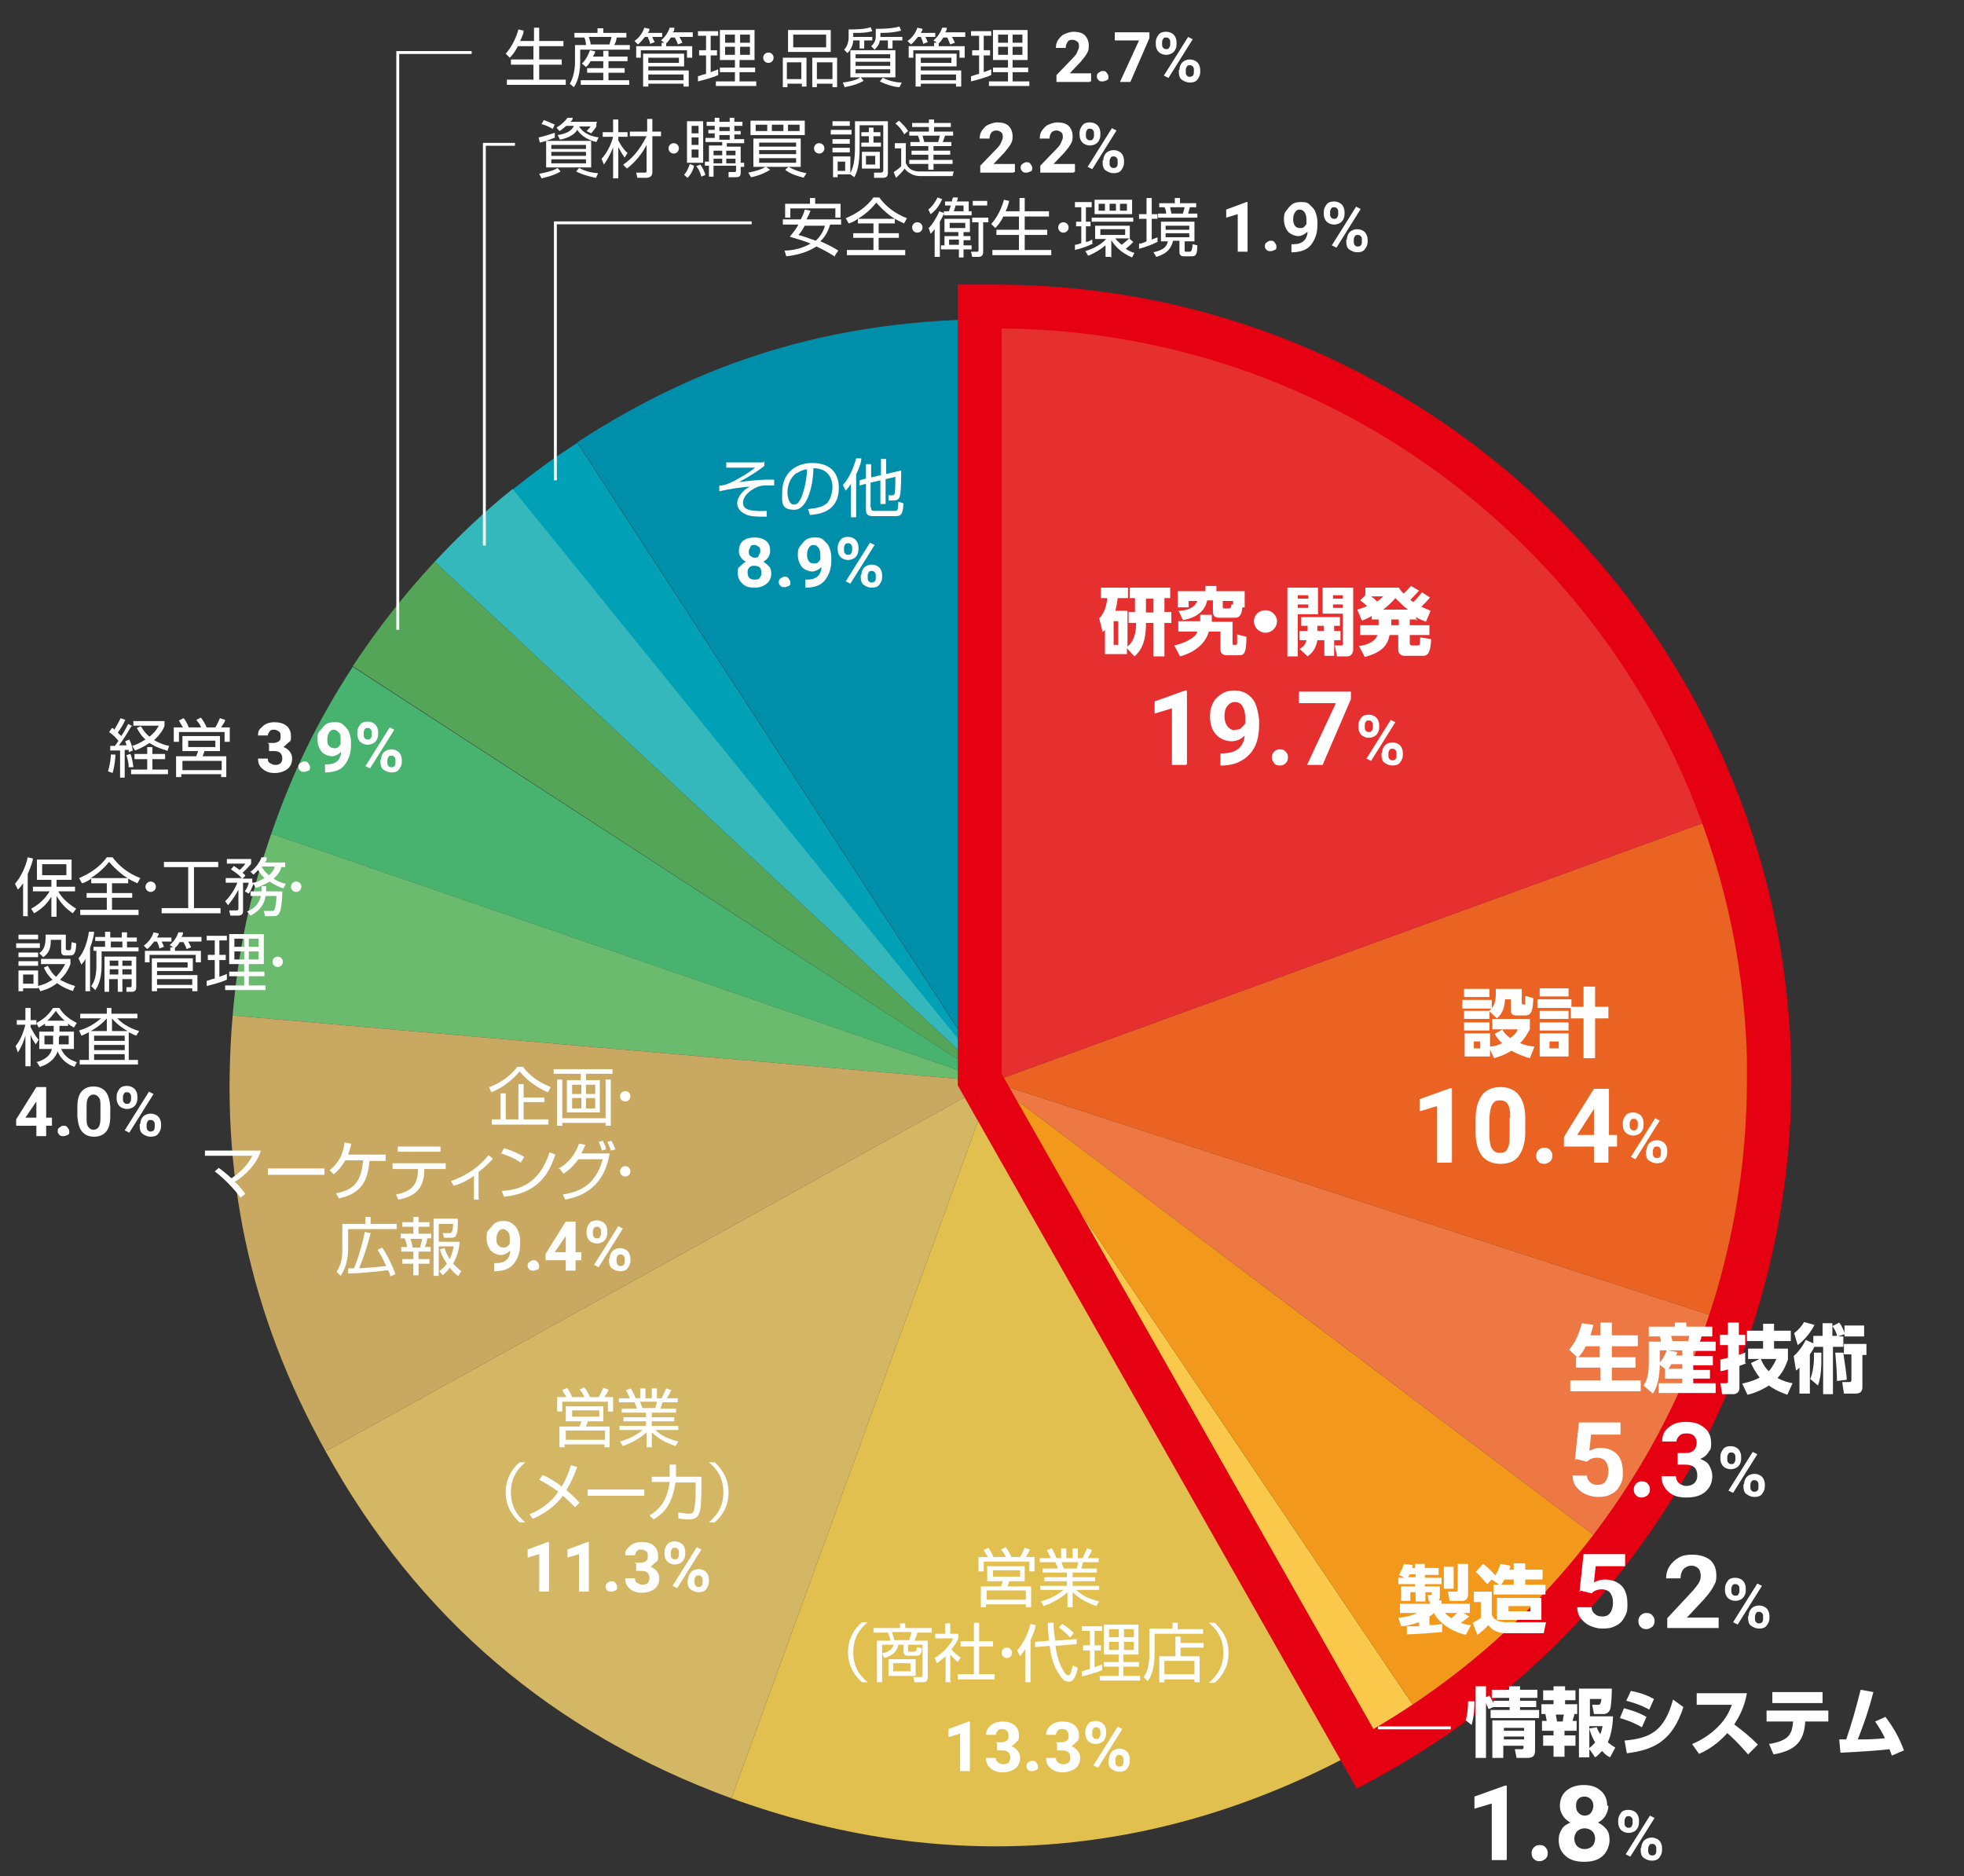 <?xml version="1.0" encoding="UTF-8"?>
<svg id="_レイヤー_4" xmlns="http://www.w3.org/2000/svg" version="1.1" viewBox="0 0 340.2 325">
  <rect x="0" y="0" width="340.2" height="325" fill="#333333" stroke="none"/>
  <!-- Generator: Adobe Illustrator 29.0.0, SVG Export Plug-In . SVG Version: 2.1.0 Build 186)  -->
  <defs>
    <style>
      .st0 {
        fill: #d4b764;
      }

      .st0, .st1, .st2, .st3, .st4, .st5, .st6, .st7, .st8, .st9, .st10, .st11, .st12, .st13 {
        fill-rule: evenodd;
      }

      .st1 {
        fill: #fac94c;
      }

      .st2 {
        fill: #f2981b;
      }

      .st3 {
        fill: #c9a961;
      }

      .st14 {
        fill: #fff;
      }

      .st4 {
        fill: #54a557;
      }

      .st5 {
        fill: #6bbb6e;
      }

      .st6 {
        fill: #e1c050;
      }

      .st7 {
        fill: #ed7844;
      }

      .st15 {
        fill: none;
        stroke: #fff;
        stroke-width: .5px;
      }

      .st8 {
        fill: #eb6323;
      }

      .st9 {
        fill: #e6302f;
      }

      .st10 {
        fill: #00a1b7;
      }

      .st16 {
        fill: #e50012;
      }

      .st11 {
        fill: #48b36f;
      }

      .st12 {
        fill: #008fab;
      }

      .st13 {
        fill: #35b8bc;
      }
    </style>
  </defs>
  <g>
    <path class="st12" d="M171.9,187.4l-71.9-110.8c21.7-14.1,43.7-20.8,69.6-21.3l2.3,132.1Z"/>
    <path class="st10" d="M171.9,187.4l-83.1-102.6c4.3-3.4,6.6-5.1,11.2-8.1l71.9,110.8h0Z"/>
    <path class="st13" d="M171.9,187.4l-96.6-90.1c4.3-4.6,8.5-8.6,13.5-12.6l83.1,102.6h0Z"/>
    <path class="st4" d="M171.9,187.4L61.1,115.4c4.3-6.5,8.9-12.4,14.2-18.1l96.6,90.1Z"/>
    <path class="st11" d="M171.9,187.4l-124.9-43c3.7-10.7,8-19.5,14.1-28.9l110.8,71.9Z"/>
    <path class="st5" d="M171.9,187.4l-131.6-11.5c1-11.6,2.9-20.5,6.7-31.5l124.9,43Z"/>
    <path class="st3" d="M171.9,187.4l-115.5,64c-13.3-23.9-18.4-48.3-16.1-75.5l131.6,11.5Z"/>
    <path class="st0" d="M171.9,187.4l-45.2,124.1c-30.9-11.3-54.4-31.3-70.3-60.1l115.5-64Z"/>
    <path class="st6" d="M171.9,187.4l62,116.6c-34.2,18.2-70.8,20.7-107.2,7.5l45.2-124.1Z"/>
    <path class="st1" d="M171.9,187.4l73.9,109.5c-4.3,2.9-7.3,4.7-11.9,7.1l-62-116.6Z"/>
    <path class="st2" d="M171.9,187.4l105.5,79.5c-9.1,12.1-19.1,21.6-31.6,30l-73.9-109.5Z"/>
    <path class="st7" d="M171.9,187.4l125.6,40.8c-4.8,14.6-10.9,26.4-20.1,38.7l-105.5-79.5Z"/>
    <path class="st8" d="M171.9,187.4l124.1-45.2c10.4,28.4,10.9,57.2,1.5,86l-125.6-40.8Z"/>
    <path class="st9" d="M171.9,187.4V55.3c57.4,0,104.5,33,124.1,86.9l-124.1,45.2Z"/>
  </g>
  <g>
    <path class="st14" d="M195.5,107.9v-1.9h1.1v-2.4h-.9v-1.8h7v1.8h-1v2.4h1.2v1.9h-1.2v5.8h-1.9v-5.8h-1.3c0,1.2,0,4.2-2,5.8l-1.3-1.4v1h-3.8v-4.2s-.2.2-.4.4l-.6-2.4c.4-.4,1.2-1.3,1.4-3.5h-1.1v-1.8h4.7v1.8h-1.8c-.1.9-.2,1.4-.4,2.2h2.1v6.2c.7-.6,1.5-1.6,1.5-4.1h-1.3ZM193.7,107.6h-.8v4.1h.8v-4.1ZM198.5,106.1h1.3v-2.4h-1.3v2.4Z"/>
    <path class="st14" d="M207.9,107.7v-1.2h2v1.2h3.6v3.8s0,.2.1.2h.5c.1,0,.2-.2.2-.2v-1.6l1.6.4c0,2.2-.2,3.2-1.1,3.2h-2.3c-1.1,0-1.1-.8-1.1-1.1v-3h-2c-.9,3.1-4.2,4.1-5,4.3l-1-1.9c1.3-.3,2.7-.8,3.7-1.8.1-.2.3-.5.3-.6h-3.3v-1.8h3.8ZM204.1,105.8c1.3,0,2.8-.4,3.3-1.7h-1.5v1.1h-1.9v-2.8h4.8v-.9h1.9v.9h4.9v2.8h-.4c-.1,1.1-.4,1.8-1.2,1.8h-2.9c-.8,0-1-.5-1-1.1v-1.9h-1c-.5,2.7-3.4,3.3-4.2,3.4l-.8-1.7h0ZM211.8,105.1s0,.3.2.3h.9c.2,0,.3,0,.4-.7h.3v-.6h-1.8v1h0Z"/>
    <path class="st14" d="M221.2,107.6c0,1.1-.9,2-2,2s-2-.9-2-2,.9-1.9,2-1.9,2,.9,2,1.9Z"/>
    <path class="st14" d="M223,101.8h5.3v4.6h-3.5v7.3h-1.8v-11.9ZM224.8,103.1v.6h1.8v-.6h-1.8ZM224.8,104.7v.6h1.8v-.6h-1.8ZM226.5,109.3v-.9h-1.1v-1.5h6.7v1.5h-1v.9h1.1v1.6h-1.1v2.7h-1.7v-2.7h-1.2c-.3,1.8-1.3,2.5-1.7,2.8l-1.4-1.3c.4-.2,1-.6,1.2-1.5h-1.2v-1.6h1.4ZM229.3,109.3v-.9h-1.1v.9h1.1ZM229.1,101.8h5.3v10.6c0,.2,0,1.3-1.1,1.3h-1.7l-.4-1.9h1.1c.2,0,.3,0,.3-.3v-5.2h-3.5v-4.6h0ZM230.9,103.1v.6h1.7v-.6h-1.7ZM230.9,104.7v.6h1.7v-.6h-1.7Z"/>
    <path class="st14" d="M245.6,107.3h-1.4v1h3.4v1.7h-3.4v1.4c0,.3.1.4.4.4h.9c.4,0,.5,0,.5-1.4l1.9.3c-.1,2-.4,2.9-1.4,2.9h-3.2c-.7,0-1.1-.5-1.1-1v-2.6h-1.5c-.3,1.6-1.2,3-4.3,3.8l-1-1.9c1.6-.2,2.8-.8,3.2-1.9h-3v-1.7h3.2v-1h-1.2v-.6c-.7.4-1.1.6-1.7.8l-.8-1.9c.6-.2,1-.3,1.7-.6-.5-.5-1-.9-1.2-1l.9-.9v-1.3h5.8c.3.4.4.6.8,1,.1,0,.7-.6,1.3-1.3l1.4.8c-.7.8-1.4,1.5-1.5,1.6.2.2.3.2.5.4,1-1,1.3-1.4,1.5-1.7l1.4.9c-.5.6-.8.9-1.5,1.6.7.3.9.4,1.6.7l-.8,1.9c-.7-.3-1.1-.4-1.7-.8v.6l.3-.2h0ZM237.5,103.3c.4.3.7.5,1,.9.6-.4.8-.6,1.1-.9h-2.1ZM243.9,105.6c-.7-.5-1.3-1.1-2.2-2-.5.6-1,1.1-2.1,2h4.3ZM242.3,107.3h-1.3v1h1.3v-1Z"/>
  </g>
  <g>
    <path class="st14" d="M205.5,132.5h-2.5v-9.8l-3,.9v-2.1l5.3-1.9h.3v12.8h-.1Z"/>
    <path class="st14" d="M215.6,127.4c-.7.7-1.4,1-2.3,1s-2-.4-2.7-1.2-1-1.8-1-3.1.2-1.6.5-2.3.9-1.2,1.5-1.6,1.4-.6,2.2-.6,1.6.2,2.2.6,1.2,1,1.5,1.8.5,1.7.6,2.7v.9c0,2.1-.5,3.8-1.6,5s-2.6,1.9-4.5,2h-.6v-2.1h.6c2.2-.1,3.4-1.1,3.6-3.1ZM213.9,126.4c.4,0,.8,0,1.1-.3s.5-.5.7-.8v-1c0-.9-.2-1.5-.5-2s-.8-.7-1.3-.7-.9.2-1.3.7-.5,1.1-.5,1.8.2,1.3.5,1.7.8.7,1.3.7h0Z"/>
    <path class="st14" d="M220.3,131.2c0-.4.1-.7.4-1,.3-.3.6-.4,1-.4s.8.1,1,.4c.3.3.4.6.4,1s-.1.7-.4,1-.6.4-1,.4-.8-.1-1-.4-.4-.6-.4-1Z"/>
    <path class="st14" d="M234,121.1l-4.9,11.4h-2.7l5-10.7h-6.4v-2h9v1.4h0Z"/>
    <path class="st14" d="M235.3,125.6c0-.5.2-.9.5-1.3s.8-.5,1.3-.5,1,.2,1.3.5.5.8.5,1.3v.4c0,.5-.2,1-.5,1.3s-.8.5-1.3.5-1-.2-1.3-.5-.5-.8-.5-1.3v-.4ZM236.4,126c0,.2,0,.4.2.6s.3.2.5.2.4,0,.5-.2.2-.3.2-.6v-.4c0-.2,0-.4-.2-.6s-.3-.2-.5-.2-.4,0-.5.2-.2.3-.2.6v.4ZM237.5,131.8l-.8-.4,4.2-6.7.8.4-4.2,6.7h0ZM239.4,130.4c0-.5.2-1,.5-1.3s.8-.5,1.3-.5,1,.2,1.3.5.5.8.5,1.3v.4c0,.5-.2.9-.5,1.3s-.8.5-1.3.5-1-.2-1.4-.5-.5-.8-.5-1.3v-.4h0ZM240.5,130.9c0,.2,0,.4.2.6s.3.2.5.2c.5,0,.7-.3.7-.8v-.4c0-.2,0-.4-.2-.6s-.3-.2-.5-.2-.4,0-.5.2-.2.3-.2.6v.4Z"/>
  </g>
  <g>
    <g>
      <path class="st14" d="M174.2,269.7c-.1-.3-.4-.8-.8-1.3l.8-.4c.3.4.6.8,1,1.7h1.5c.2-.3.4-.7.8-1.6l.9.3c-.1.3-.2.5-.7,1.3h1.5v2.5h-.9v-1.7h-7.9v1.7h-.9v-2.5h1.6c0-.1-.4-.6-.7-1.2l.8-.4c.2.2.5.8.9,1.6h2.1,0ZM177.6,273.9h-2.8c0,.2-.2.6-.3.9h4.1v3.6h-.9v-.5h-6.9v.5h-.9v-3.6h3.5c0-.2.2-.4.3-.9h-2.7v-2.6h6.5v2.6h0ZM177.7,275.5h-6.8v1.6h6.8v-1.6ZM176.7,272h-4.7v1.1h4.7v-1.1Z"/>
      <path class="st14" d="M189.9,278.2c-1.9-.7-2.8-1.2-4.1-2.4v2.6h-.9v-2.6c-1.3,1.2-2.6,1.8-4.1,2.4l-.5-.8c1-.3,2.5-.8,3.9-2h-4v-.7h4.6v-.8h-3.9v-.7h3.9v-.8h-4.2v-.7h2.6c0-.3-.3-.8-.4-1.1h-2.7v-.7h1.9c-.2-.5-.3-.7-.7-1.4l.9-.3c.1.2.4.6.8,1.7h.8v-1.7h.9v1.7h1.1v-1.7h.9v1.7h.8c.3-.6.6-1.2.8-1.7l.9.3c-.2.3-.5,1-.8,1.4h1.9v.7h-2.7c-.1.5-.2.7-.3,1.1h2.7v.7h-4.2v.8h3.9v.7h-3.9v.8h4.6v.7h-4c1.2,1.1,2.2,1.5,4,2l-.5.8ZM186.5,271.7c0-.1.2-.6.3-1.1h-2.9c0,.2.3.9.4,1.1h2.2Z"/>
      <path class="st14" d="M150.3,281c-1.3,1.1-2.5,2.6-2.5,5.2s1.2,4.1,2.5,5.2h-1c-1.5-1.4-2.4-3-2.4-5.2s.9-3.9,2.4-5.2h1Z"/>
      <path class="st14" d="M160.7,290.6c0,.6-.4.8-.8.8h-1.5l-.2-.9h1.3c.2,0,.3,0,.3-.4v-5.2h-2.5v.9c0,.2,0,.3.3.3h.7c.3,0,.5,0,.5-.8l.9.2c-.1,1-.3,1.3-1,1.3h-1.3c-.4,0-.9,0-.9-.7v-1.2h-.9c-.1.6-.4,1.7-2.4,2.3l-.4-.8c1.4-.3,1.8-.9,2-1.5h-2v6.5h-.9v-7.2h2.3c0-.5-.3-1.1-.4-1.4h-2.5v-.8h4.6v-.8h.9v.8h4.6v.8h-2.5c-.1.6-.3.9-.5,1.4h2.3v6.5h0ZM158.6,290.3h-4.7v-2.9h4.7v2.9ZM157.5,284.1c.2-.6.3-1.2.4-1.4h-3.4c.3.9.4,1.1.4,1.4h2.6ZM157.7,288.1h-3v1.4h3v-1.4Z"/>
      <path class="st14" d="M164.7,291.4h-.9v-4.5c-.7.6-1.2,1-1.5,1.2l-.4-.9c1.8-1.1,2.8-2.5,3.2-3.4h-3.1v-.8h1.7v-1.8h.9v1.8h1.4v.8c-.1.3-.4.9-1.2,1.9.6.7,1,1,1.6,1.4l-.5.8c-.6-.5-.7-.6-1.3-1.3v4.7h.1ZM169.6,281.1v3.2h2.4v.9h-2.4v4.8h2.7v.9h-6.4v-.9h2.8v-4.8h-2.3v-.9h2.3v-3.2h.9Z"/>
      <path class="st14" d="M175.3,286.3c0,.5-.4.9-.9.9s-.9-.4-.9-.9.4-.9.9-.9.9.4.9.9Z"/>
      <path class="st14" d="M178.5,291.4h-.9v-5.7c-.5.7-.7.9-.9,1.2l-.5-1c1.1-1.3,1.9-3,2.3-4.6l.9.2c0,.4-.3,1.3-.9,2.6v7.4h0ZM186.5,284v.8l-3.7.3c.3,1.7.6,3.1,1.6,4.6.3.5.6.5.7.5.4,0,.6-1.2.7-1.7l.9.4c-.2,1-.6,2.4-1.5,2.4s-1.2-.5-1.7-1.2c-1.1-1.6-1.4-3.2-1.7-5l-2.5.2v-.9l2.4-.2c-.2-1.9-.2-2.6-.2-3.1h1c0,.5,0,1.3.3,3.1l3.8-.3h-.1ZM185.3,283.6c-.5-.6-1.2-1.2-1.9-1.7l.6-.6c.5.3,1.4.9,2,1.6l-.6.7h-.1Z"/>
      <path class="st14" d="M190.9,289.3c-1.1.5-2.7.9-3.5,1.1v-.9c.2,0,.8-.3,1.4-.4v-3.2h-1.2v-.9h1.2v-2.5h-1.4v-.8h3.5v.8h-1.3v2.5h1.1v.9h-1.1v2.9c.5-.2.9-.3,1.3-.5v.9h0ZM197.2,281.4v5.2h-2.6v1.3h2.7v.8h-2.7v1.6h2.9v.8h-7v-.8h3.3v-1.6h-2.6v-.8h2.6v-1.3h-2.6v-5.2h6ZM193.8,282.2h-1.7v1.4h1.7v-1.4ZM193.8,284.4h-1.7v1.4h1.7v-1.4ZM196.4,282.2h-1.7v1.4h1.7v-1.4ZM196.4,284.4h-1.7v1.4h1.7v-1.4Z"/>
      <path class="st14" d="M203.1,282.2v-1.1h.9v1.1h4.4v.8h-8.4v3.4c0,3.2-.9,4.4-1.2,4.8l-.7-.7c.4-.6,1-1.5,1-4.2v-4.2h4ZM208.5,285.4h-4v1.5h3.3v4.5h-.9v-.5h-5.2v.5h-.9v-4.5h2.8v-3.4h.9v1.1h4v.8h0ZM206.9,287.7h-5.2v2.3h5.2v-2.3Z"/>
      <path class="st14" d="M209.4,291.5c1.2-1.1,2.5-2.5,2.5-5.2s-1.3-4.2-2.5-5.2h1c1.5,1.4,2.4,3,2.4,5.2s-.9,3.9-2.4,5.2h-1Z"/>
    </g>
    <g>
      <path class="st14" d="M168,306.8h-1.7v-6.5l-2,.6v-1.4l3.5-1.3h.2v8.5h0Z"/>
      <path class="st14" d="M172.5,301.8h.9c.4,0,.7-.1,1-.3s.3-.5.3-.9-.1-.6-.3-.8-.5-.3-.8-.3-.6,0-.8.3-.3.4-.3.7h-1.7c0-.4.1-.8.4-1.2s.6-.6,1-.8.9-.3,1.4-.3c.9,0,1.6.2,2.1.6s.8,1,.8,1.8-.1.8-.4,1.1-.6.6-.9.8c.5.2.8.4,1.1.8s.4.8.4,1.2c0,.8-.3,1.4-.8,1.8s-1.3.7-2.2.7-1.5-.2-2.1-.7-.8-1-.8-1.8h1.7c0,.3.1.6.4.8s.5.3.9.3.7-.1.9-.3.3-.5.3-.8c0-.9-.5-1.3-1.4-1.3h-.9v-1.3h-.2,0Z"/>
      <path class="st14" d="M177.8,306c0-.3,0-.5.3-.7s.4-.3.7-.3.5,0,.7.3.3.4.3.7,0,.5-.3.6-.4.2-.7.2-.5,0-.7-.2-.3-.4-.3-.6Z"/>
      <path class="st14" d="M182.9,301.8h.9c.4,0,.7-.1,1-.3s.3-.5.3-.9-.1-.6-.3-.8-.5-.3-.8-.3-.6,0-.8.3-.3.4-.3.7h-1.7c0-.4.1-.8.4-1.2s.6-.6,1-.8.9-.3,1.4-.3c.9,0,1.6.2,2.1.6s.8,1,.8,1.8-.1.8-.4,1.1-.6.6-.9.8c.5.2.8.4,1.1.8s.4.8.4,1.2c0,.8-.3,1.4-.8,1.8s-1.3.7-2.2.7-1.5-.2-2.1-.7-.8-1-.8-1.8h1.7c0,.3.1.6.4.8s.5.3.9.3.7-.1.9-.3.3-.5.3-.8c0-.9-.5-1.3-1.4-1.3h-.9v-1.3h-.2,0Z"/>
      <path class="st14" d="M188,299.9c0-.5.2-.9.5-1.3s.8-.5,1.3-.5,1,.2,1.3.5.5.8.5,1.3v.4c0,.5-.2,1-.5,1.3s-.8.5-1.3.5-1-.2-1.3-.5-.5-.8-.5-1.3v-.4ZM189.2,300.4c0,.2,0,.4.2.6s.3.2.5.2.4,0,.5-.2.2-.3.2-.6v-.4c0-.2,0-.4-.2-.6s-.3-.2-.5-.2-.4,0-.5.2-.2.3-.2.6v.4ZM190.2,306.2l-.8-.4,4.2-6.7.8.4-4.2,6.7ZM192.1,304.7c0-.5.2-1,.5-1.3s.8-.5,1.3-.5,1,.2,1.3.5.5.8.5,1.3v.4c0,.5-.2.9-.5,1.3s-.8.5-1.3.5-1-.2-1.4-.5-.5-.8-.5-1.3v-.4h0ZM193.2,305.2c0,.2,0,.4.2.6s.3.2.5.2c.5,0,.7-.3.7-.8v-.4c0-.2,0-.4-.2-.6s-.3-.2-.5-.2-.4,0-.5.2-.2.3-.2.6v.4h0Z"/>
    </g>
  </g>
  <g>
    <path class="st14" d="M258.4,173.2v1.5h-5.1v-1.5h5.1ZM258,171.3v1.4h-4.4v-1.4h4.4ZM258,175.1v1.4h-4.4v-1.4h4.4ZM260.2,178.3h-1.7v-1.8h6.5v1.8c-.3.5-.7,1.4-1.7,2.4,1,.4,1.7.5,2.5.6l-.8,2c-1.1-.3-2.1-.7-3.2-1.3-1.1.7-2,1-3,1.3l-.7-1.5v1.2h-4.4v-4h4.4v2.3c.8-.1,1.3-.2,2.1-.6-.8-.7-1.1-1.3-1.3-1.6l1.4-.8h0ZM258,177.1v1.4h-4.4v-1.4h4.4ZM256.4,180.4h-1.1v1.2h1.1v-1.2ZM263.6,171.3v2.5c0,.1.1.2.4.2.4,0,.2-.1.2-.3v-1.2l1.4.4c-.1,1.9-.2,3-1.4,3h-1.5c-.6,0-1-.2-1-.9v-1.9h-1c-.1,1.3-.3,2.3-1.4,3.3l-1.4-1.3c1-.7,1.2-1.8,1.2-3s0-.4,0-.8h4.5,0ZM260.2,178.3c.2.3.5.9,1.4,1.5.9-.6,1.2-1.2,1.3-1.5h-2.7,0Z"/>
    <path class="st14" d="M274.3,174.4v-3.5h2v3.5h2.3v2h-2.3v6.9h-2v-6.9h-2.2v-1.8h-5.8v-1.5h5.9v1.3h2.1ZM271.7,171.2v1.4h-5v-1.4h5ZM271.7,175.1v1.4h-5v-1.4h5ZM271.7,177.1v1.4h-5v-1.4h5ZM271.7,179v4h-5v-4h5ZM270,180.4h-1.6v1.2h1.6v-1.2Z"/>
  </g>
  <g>
    <path class="st14" d="M251.4,201.4h-2.5v-9.8l-3,.9v-2.1l5.3-1.9h.3v12.8h-.1Z"/>
    <path class="st14" d="M264.2,196.1c0,1.8-.4,3.1-1.1,4.1s-1.8,1.4-3.2,1.4-2.5-.5-3.2-1.4-1.1-2.2-1.1-4v-2.4c0-1.8.4-3.1,1.1-4.1.7-.9,1.8-1.4,3.2-1.4s2.5.5,3.2,1.4,1.1,2.2,1.1,4v2.4ZM261.6,193.6c0-1.1-.1-1.8-.4-2.3s-.7-.7-1.4-.7-1,.2-1.3.7-.4,1.2-.5,2.2v3.1c0,1,.1,1.8.4,2.3s.7.8,1.4.8,1.1-.2,1.3-.7c.3-.5.4-1.2.4-2.2v-3.2h.1Z"/>
    <path class="st14" d="M266.1,200.2c0-.4.1-.7.4-1s.6-.4,1-.4.8.1,1,.4c.3.3.4.6.4,1s-.1.7-.4,1c-.3.2-.6.4-1,.4s-.8-.1-1-.4c-.3-.2-.4-.6-.4-1Z"/>
    <path class="st14" d="M278.6,196.6h1.5v2h-1.5v2.8h-2.5v-2.8h-5.2v-1.6c-.1,0,5.2-8.4,5.2-8.4h2.6v8h-.1ZM273.3,196.6h2.8v-4.5l-.2.3-2.7,4.2h.1Z"/>
    <path class="st14" d="M281.1,194.5c0-.5.2-.9.5-1.3s.8-.5,1.3-.5,1,.2,1.3.5.5.8.5,1.3v.4c0,.5-.2,1-.5,1.3s-.8.5-1.3.5-1-.2-1.3-.5-.5-.8-.5-1.3v-.4ZM282.3,195c0,.2,0,.4.2.6s.3.2.5.2.4,0,.5-.2.2-.3.2-.6v-.4c0-.2,0-.4-.2-.6s-.3-.2-.5-.2-.4,0-.5.2-.2.3-.2.6v.4ZM283.3,200.8l-.8-.4,4.2-6.7.8.4-4.2,6.7ZM285.2,199.3c0-.5.2-1,.5-1.3s.8-.5,1.3-.5,1,.2,1.3.5.5.8.5,1.3v.4c0,.5-.2.9-.5,1.3s-.8.5-1.3.5-1-.2-1.4-.5-.5-.8-.5-1.3v-.4h.1ZM286.3,199.8c0,.2,0,.4.2.6s.3.2.5.2c.5,0,.7-.3.7-.8v-.4c0-.2,0-.4-.2-.6s-.3-.2-.5-.2-.4,0-.5.2-.2.3-.2.6v.4Z"/>
  </g>
  <g>
    <path class="st14" d="M4.9,158.7h-.9v-5.7c-.4.6-.6.8-.9,1.1l-.5-1c1.1-1.3,1.9-3.1,2.2-4.6l.9.2c0,.4-.3,1.3-.9,2.7v7.4h0ZM5.4,157.4c2.1-1.1,3-2.7,3.2-3h-2.9v-.8h3.2v-1.2h-2.5v-3.5h6v3.5h-2.6v1.2h3.2v.8h-2.9c.5,1,1.6,2.1,3.1,3l-.6.8c-1-.7-1.9-1.5-2.8-3v3.6h-.9v-3.5c-.5.9-1.4,2-3,2.9,0,0-.5-.8-.5-.8ZM11.5,149.7h-4.2v1.9h4.2v-1.9Z"/>
    <path class="st14" d="M22.2,153h-2.8v1.7h3.5v.8h-3.5v2.1h4.6v.9h-10.1v-.9h4.6v-2.1h-3.5v-.8h3.5v-1.7h-2.7v-.8c-.7.5-1.2.7-1.6.8l-.5-.9c1.7-.7,3.6-1.9,4.8-3.6h1c1.1,1.5,2.7,2.8,4.8,3.6l-.5.9c-.4-.2-.9-.4-1.6-.8,0,0,0,.8,0,.8ZM22.1,152.1c-.7-.4-2-1.4-3.2-2.8-.9,1.1-2,2.1-3.2,2.8h6.4Z"/>
    <path class="st14" d="M27,153.6c0,.5-.4.9-.9.9s-.9-.4-.9-.9.4-.9.9-.9.9.4.9.9Z"/>
    <path class="st14" d="M37.8,149.3v.9h-4.2v7.1h4.6v.9h-10.2v-.9h4.6v-7.1h-4.2v-.9h9.4Z"/>
    <path class="st14" d="M43.4,151c1-.7,1.7-1.9,1.9-2.5h.9c0,.4,0,.5-.3.9h3.5v.8h-.7c0,.4-.4,1.2-1.3,2,.9.6,1.7.8,2.1.9l-.4.8c-.6-.2-1.4-.5-2.4-1.2-1,.6-1.9,1-2.4,1.1l-.4-.7s-.3.9-.8,1.7l-.7-.4c.3-.4.5-.8.7-1.5h-1v4.9c0,.6-.3.8-.9.8h-1.3l-.2-.9h1.2c.2,0,.4,0,.4-.3v-3.3c-.7,1.4-1.5,2.3-1.8,2.7l-.5-.7c.9-.8,1.8-2.3,2.1-3.2h-2v-.8h2.8c-.6-.6-1.1-1-1.9-1.5l.5-.6c.3.2.5.3,1,.7.2-.2.7-.6,1-1.1h-3.2v-.8h4.2v.8c-.4.6-1.3,1.4-1.5,1.6.3.2.4.3.5.5l-.5.5h1.7v.7h0c.6,0,1.3-.3,2.1-.8-.6-.6-.9-1.1-1.1-1.4-.4.5-.6.6-.8.8l-.6-.6h.1ZM48.9,154.5c0,1.5-.2,3.1-.5,3.6-.2.4-.4.6-1.1.6h-1.4l-.2-.9h1.3c.4,0,.5,0,.6-.4.2-.5.3-1.9.3-2.2h-1.9c-.2,1.4-.9,2.5-2.6,3.4l-.6-.7c1.7-.7,2.1-1.7,2.4-2.7h-1.8v-.8h1.9v-.9h.8v.9h2.8ZM45.3,150.1h0c.2.3.5.9,1.3,1.5.7-.6.9-1.2,1-1.5h-2.3Z"/>
    <path class="st14" d="M52.2,153.6c0,.5-.4.9-.9.9s-.9-.4-.9-.9.4-.9.9-.9.9.4.9.9Z"/>
    <path class="st14" d="M6.9,163.4v.8H2.8v-.8h4.1ZM6.6,161.9v.8h-3.4v-.8h3.4ZM6.6,165v.8h-3.4v-.8h3.4ZM6.6,166.5v.8h-3.4v-.8h3.4ZM6.6,168.1v3.1h-2.6v.5h-.8v-3.6s3.4,0,3.4,0ZM5.8,168.8h-1.8v1.6h1.8v-1.6ZM12.8,171.7c-.8-.2-1.8-.6-2.9-1.4-1.3,1-2.3,1.2-2.9,1.4l-.5-.9c1.4-.3,2.1-.8,2.6-1.1-1-.9-1.3-1.7-1.5-2.1l.7-.3c.2.4.6,1.2,1.4,1.9.5-.5,1-1.1,1.6-2.2h-4.2v-.9h5.1v.9c-.2.5-.6,1.6-1.8,2.7,1,.6,2,.9,2.6,1.1l-.4.9h.2ZM11.4,161.9v2.4c0,.1,0,.3.3.3h.3c.1,0,.2,0,.3-.2,0-.2.1-.8.1-1.2l.8.2c0,2-.6,2.1-1,2.1h-.9c-.2,0-.7,0-.7-.7v-2h-1.8c0,1.7-.4,2.3-1.3,3l-.7-.7c.8-.5,1.1-1.4,1.1-2.7s0-.3,0-.5h3.5,0Z"/>
    <path class="st14" d="M15.7,171.7h-.9v-5.6c-.3.6-.5.7-.7,1l-.5-1.1c1-1.1,1.6-3.1,1.8-4.6h.9c0,.5-.2,1.4-.7,2.8v7.4h0ZM19.1,161.5v.9h2v-.9h.9v.9h1.7v.7h-1.7v1h2v.7h-6.4v2.4c0,2.7-.8,3.9-1.1,4.3l-.7-.7c.6-.8.9-1.8.9-3.6v-2.5h-.5v-.7h2v-1h-1.7v-.7h1.7v-.9h.9ZM23.6,171c0,.5-.2.8-.8.8h-.9v-.8c-.1,0,.6,0,.6,0,.2,0,.3,0,.3-.3v-1.1h-1.6v2.2h-.8v-2.2h-1.5v2.2h-.8v-6.1h5.5v5.3h0ZM20.5,166.4h-1.5v.9h1.5v-.9ZM20.5,167.9h-1.5v.9h1.5v-.9ZM21.2,163.1h-2v1h2v-1ZM22.8,166.4h-1.6v.9h1.6v-.9ZM22.8,167.9h-1.6v.9h1.6v-.9Z"/>
    <path class="st14" d="M29.7,162.3v.8h-1.7c.1.2.3.6.4.9l-.8.3c0-.4-.3-.9-.4-1.2h-.5c-.4.5-.8,1-1.2,1.3l-.6-.6c.9-.6,1.5-1.6,1.7-2.3l.9.2c0,.2-.1.4-.3.7h2.7-.2ZM30.3,164.1v.6h4.5v2h-.9v-1.3h-8v1.3h-.8v-2h4.4v-.6h.5l-.6-.4c.7-.6,1.2-1.3,1.5-2.2h.8c0,.4-.1.6-.3.8h3.5v.8h-2.3c.2.4.3.5.5,1l-.8.3c0-.3-.4-.9-.5-1.2h-.7c0,.1-.4.7-.8,1h.2-.2ZM33.4,166v2.2h-6.2v.7h7v2.8h-.9v-.5h-6.1v.5h-.9v-5.7h7.1ZM27.2,166.7v.9h5.3v-.9h-5.3ZM27.2,169.6v1h6.1v-1s-6.1,0-6.1,0Z"/>
    <path class="st14" d="M39.3,169.7c-1.1.5-2.7.9-3.5,1.1v-.9c.2,0,.8-.3,1.4-.4v-3.2h-1.2v-.9h1.2v-2.5h-1.4v-.8h3.5v.8h-1.3v2.5h1.1v.9h-1.1v2.9c.5-.2.9-.3,1.3-.5v.9h0ZM45.7,161.8v5.2h-2.6v1.3h2.7v.8h-2.7v1.6h2.9v.8h-7v-.8h3.3v-1.6h-2.6v-.8h2.6v-1.3h-2.6v-5.2s6,0,6,0ZM42.3,162.6h-1.7v1.4h1.7v-1.4ZM42.3,164.8h-1.7v1.4h1.7v-1.4ZM44.8,162.6h-1.7v1.4h1.7v-1.4ZM44.8,164.8h-1.7v1.4h1.7v-1.4Z"/>
    <path class="st14" d="M49,166.6c0,.5-.4.9-.9.9s-.9-.4-.9-.9.4-.9.9-.9.9.4.9.9Z"/>
    <path class="st14" d="M6.2,180.9c-.4-.6-.7-1-.9-1.7v5.5h-.9v-5.3c-.3,1-.7,2-1.3,2.9l-.4-1.1c.4-.5,1.1-1.4,1.7-3.7h-1.5v-.8h1.5v-2.1h.9v2.1h1v.8h-1v.4c.2.4.6,1.3,1.4,2.2l-.5.8h0ZM6.2,184c.5-.1,2.4-.6,2.8-2.3h-2.2v-3h2.5v-1h-1.5v-.4c-.5.4-.8.5-1.1.7l-.4-.8c1.3-.7,2-1.3,2.9-2.6h1.1c.4.7,1.1,1.6,3,2.6l-.5.8c-.5-.3-.7-.4-1-.7v.4h-1.5v1h2.5v3h-2.2c.7,1.6,1.9,2,2.7,2.3l-.4.8c-1.8-.6-2.7-2-2.9-2.7-.7,1.9-2.4,2.5-3.1,2.7l-.5-.8h-.2ZM9.3,179.4h-1.6v1.5h1.5v-1.6h0ZM11.2,176.8c-.7-.6-1.3-1.3-1.5-1.7-.3.3-.8,1.1-1.5,1.7h3ZM10.2,179.6v1.3h1.7v-1.5h-1.6v.3h0Z"/>
    <path class="st14" d="M22.4,183.6h1.5v.8h-10.1v-.8h1.6v-4.8c-.6.3-1,.5-1.3.6l-.4-.9c2.1-.6,3.3-1.7,3.8-2.1h-3.6v-.8h4.6v-1h.8v1h4.5v.8h-3.5c.5.5,1.7,1.6,3.8,2.2l-.5.8c-.3-.1-.7-.3-1.3-.6v4.8h.1ZM18.5,178.6v-2.2c-1.1,1.3-2.6,2.1-2.8,2.2h2.8ZM21.6,179.4h-5.3v.9h5.3s0-.9,0-.9ZM21.6,181h-5.3v.9h5.3s0-.9,0-.9ZM21.6,182.6h-5.3v1h5.3s0-1,0-1ZM22.1,178.6c-.7-.4-1.9-1.2-2.7-2.2v2.2h2.7Z"/>
    <path class="st14" d="M8,193.6h1v1.4h-1v1.8h-1.7v-1.8h-3.5v-1.1l3.5-5.6h1.7v5.3h0ZM4.4,193.6h1.9v-3,.2l-1.9,2.8Z"/>
    <path class="st14" d="M10,196c0-.3,0-.5.3-.7s.4-.3.7-.3.5,0,.7.3.3.4.3.7,0,.5-.3.6-.4.2-.7.2-.5,0-.7-.2-.3-.4-.3-.6Z"/>
    <path class="st14" d="M19.1,193.3c0,1.2-.2,2.1-.7,2.7s-1.2.9-2.1.9-1.6-.3-2.1-.9-.7-1.5-.8-2.6v-1.6c0-1.2.2-2.1.7-2.7s1.2-.9,2.1-.9,1.6.3,2.1.9.7,1.5.8,2.6c0,0,0,1.6,0,1.6ZM17.4,191.6c0-.7,0-1.2-.3-1.5-.2-.3-.5-.5-.9-.5s-.7.2-.9.5-.3.8-.3,1.4v2.1c0,.7,0,1.2.3,1.6.2.3.5.5.9.5s.7-.2.9-.5c.2-.3.3-.8.3-1.5v-2h0Z"/>
    <path class="st14" d="M20.2,189.9c0-.5.2-.9.5-1.3s.8-.5,1.3-.5,1,.2,1.3.5.5.8.5,1.3v.4c0,.5-.2,1-.5,1.3s-.8.5-1.3.5-1-.2-1.3-.5-.5-.8-.5-1.3v-.4ZM21.3,190.4c0,.2,0,.4.2.6s.3.2.5.2.4,0,.5-.2.2-.3.2-.6v-.4c0-.2,0-.4-.2-.6s-.3-.2-.5-.2-.4,0-.5.2-.2.3-.2.6v.4ZM22.4,196.2l-.8-.4,4.2-6.7.8.4s-4.2,6.7-4.2,6.7ZM24.3,194.7c0-.5.2-1,.5-1.3s.8-.5,1.3-.5,1,.2,1.3.5.5.8.5,1.3v.4c0,.5-.2.9-.5,1.3s-.8.5-1.3.5-1-.2-1.4-.5-.5-.8-.5-1.3v-.4h.1ZM25.4,195.2c0,.2,0,.4.2.6s.3.2.5.2c.5,0,.7-.3.7-.8v-.4c0-.2,0-.4-.2-.6s-.3-.2-.5-.2-.4,0-.5.2-.2.3-.2.6v.4Z"/>
  </g>
  <g>
    <path class="st14" d="M101.2,242c0-.3-.4-.8-.8-1.3l.8-.4c.3.4.6.8,1,1.7h1.5c.2-.3.4-.7.8-1.6l.9.3c0,.3-.2.5-.7,1.3h1.5v2.5h-.9v-1.7h-7.9v1.7h-.9v-2.5h1.6c0-.1-.4-.6-.7-1.2l.8-.4c.2.2.6.8.9,1.6h2.1,0ZM104.6,246.2h-2.8c0,.2-.2.6-.3.9h4.1v3.6h-.9v-.5h-6.9v.5h-.9v-3.6h3.5c0-.2.2-.4.3-.9h-2.7v-2.6h6.5v2.6h.1ZM104.8,247.8h-6.8v1.6h6.8v-1.6ZM103.8,244.3h-4.7v1.1h4.7v-1.1Z"/>
    <path class="st14" d="M117,250.5c-1.9-.7-2.8-1.2-4.1-2.4v2.6h-.9v-2.6c-1.3,1.2-2.6,1.8-4.1,2.4l-.5-.8c1-.3,2.5-.8,3.9-2h-4v-.7h4.6v-.8h-3.9v-.7h3.9v-.8h-4.2v-.7h2.6c0-.3-.3-.8-.4-1.1h-2.7v-.7h1.9c-.2-.5-.3-.7-.7-1.4l.9-.3c0,.2.4.6.8,1.7h.8v-1.7h.9v1.7h1.1v-1.7h.9v1.7h.8c.3-.6.6-1.2.8-1.7l.9.3c-.2.3-.5,1-.8,1.4h1.9v.7h-2.7c0,.5-.2.7-.3,1.1h2.7v.7h-4.2v.8h3.9v.7h-3.9v.8h4.6v.7h-4c1.2,1.1,2.2,1.5,4,2l-.5.8h0ZM113.5,243.9c0-.1.2-.6.3-1.1h-2.9c0,.2.3.9.4,1.1h2.2Z"/>
    <path class="st14" d="M91,253.3c-1.3,1.1-2.5,2.6-2.5,5.2s1.2,4.1,2.5,5.2h-1c-1.5-1.4-2.4-3-2.4-5.2s.9-3.9,2.4-5.2h1Z"/>
    <path class="st14" d="M99.7,261.2c-.5-.5-1.1-1.2-2.2-2.1-1.3,1.8-3.2,3.1-5.2,4l-.6-.8c2-.8,3.8-2.1,5-3.9-1.3-1-2.6-1.7-3.3-2.1l.6-.8c.7.3,1.9.9,3.3,2,.8-1.3,1.2-2.5,1.6-3.7l1.1.3c-.5,1.3-1.1,2.8-1.9,4,1.2,1,1.9,1.8,2.3,2.2l-.8.8h0Z"/>
    <path class="st14" d="M111.6,258v1.1h-9.8v-1.1h9.8Z"/>
    <path class="st14" d="M121.5,255.8v1.7c0,.6,0,2.6-.2,4-.3,1.6-1.3,1.7-1.9,1.7s-1.5-.1-1.9-.2v-1c.5,0,1.1.2,1.8.2s.9-.2,1-1c.2-1.1.2-2.6.2-3.5v-.9h-3.5c-.5,3.4-1.7,5.2-3.8,6.4l-.7-.7c2-1.2,3.1-2.8,3.5-5.8h-3.1v-.9h3.1v-2.1h1.1v2.1h4.5,0Z"/>
    <path class="st14" d="M122.8,263.7c1.2-1.1,2.5-2.5,2.5-5.2s-1.3-4.2-2.5-5.2h1c1.5,1.4,2.4,3,2.4,5.2s-.9,3.9-2.4,5.2h-1Z"/>
    <path class="st14" d="M95.1,275.7h-1.7v-6.5l-2,.6v-1.4l3.5-1.3h.2v8.5h0Z"/>
    <path class="st14" d="M102,275.7h-1.7v-6.5l-2,.6v-1.4l3.5-1.3h.2v8.5h0Z"/>
    <path class="st14" d="M104.9,274.9c0-.3,0-.5.3-.7s.4-.3.7-.3.5,0,.7.3.3.4.3.7,0,.5-.3.6-.4.2-.7.2-.5,0-.7-.2-.3-.4-.3-.6Z"/>
    <path class="st14" d="M110,270.7h.9c.4,0,.7-.1,1-.3s.3-.5.3-.9,0-.6-.3-.8-.5-.3-.8-.3-.6,0-.8.3-.3.4-.3.7h-1.7c0-.4,0-.8.4-1.2s.6-.6,1-.8.9-.3,1.4-.3c.9,0,1.6.2,2.1.6s.8,1,.8,1.8,0,.8-.4,1.1-.6.6-.9.8c.5.2.8.4,1.1.8s.4.8.4,1.2c0,.8-.3,1.4-.8,1.8s-1.3.7-2.2.7-1.5-.2-2.1-.7-.8-1-.8-1.8h1.7c0,.3,0,.6.4.8s.5.3.9.3.7-.1.9-.3.3-.5.3-.8c0-.9-.5-1.3-1.4-1.3h-.9v-1.3h-.2Z"/>
    <path class="st14" d="M115.1,268.8c0-.5.2-.9.5-1.3s.8-.5,1.3-.5,1,.2,1.3.5.5.8.5,1.3v.4c0,.5-.2,1-.5,1.3s-.8.5-1.3.5-1-.2-1.3-.5-.5-.8-.5-1.3v-.4ZM116.2,269.3c0,.2,0,.4.2.6s.3.2.5.2.4,0,.5-.2.2-.3.2-.6v-.4c0-.2,0-.4-.2-.6s-.3-.2-.5-.2-.4,0-.5.2-.2.3-.2.6v.4ZM117.3,275.1l-.8-.4,4.2-6.7.8.4-4.2,6.7ZM119.2,273.6c0-.5.2-1,.5-1.3s.8-.5,1.3-.5,1,.2,1.3.5.5.8.5,1.3v.4c0,.5-.2.9-.5,1.3s-.8.5-1.3.5-1-.2-1.4-.5-.5-.8-.5-1.3v-.4h0ZM120.3,274.1c0,.2,0,.4.2.6s.3.2.5.2c.5,0,.7-.3.7-.8v-.4c0-.2,0-.4-.2-.6s-.3-.2-.5-.2-.4,0-.5.2-.2.3-.2.6v.4h0Z"/>
  </g>
  <g>
    <path class="st14" d="M84.8,188.3c2.4-.9,4-2.4,4.8-3.5h1c1.7,2.3,4.1,3.2,4.8,3.5l-.5.9c-1.4-.6-3.2-1.6-4.9-3.6-1.1,1.3-2.8,2.8-4.9,3.6l-.4-.9h0ZM94.3,190.9h-3.6v3h4.3v.9h-9.8v-.9h1.5v-4.5h.9v4.5h2.2v-6.1h.9v2.3h3.6v.9h0Z"/>
    <path class="st14" d="M106.2,186h-4.7v1.1h2.4v5.6h-5.7v-5.6h2.4v-1.1h-4.7v-.8h10.2v.8h0ZM97.4,187v6.7h7.5v-6.7h.9v8h-.9v-.5h-7.5v.5h-.9v-8h.9ZM100.7,187.9h-1.6v1.6h1.6v-1.6ZM100.7,190.2h-1.6v1.8h1.6v-1.8ZM103.1,187.9h-1.6v1.6h1.6v-1.6ZM103.1,190.2h-1.6v1.8h1.6v-1.8Z"/>
    <path class="st14" d="M109.2,189.9c0,.5-.4.9-.9.9s-.9-.4-.9-.9.4-.9.9-.9.9.4.9.9Z"/>
    <path class="st14" d="M41.7,207.5c-1-1.4-2.8-3.3-4.5-4.6l.7-.6c.4.3,1.1.8,2.2,1.8,2.5-1.7,3.3-3.3,3.6-3.9h-8.2v-.9h9.7c-.7,2.3-2.7,4.3-4.5,5.4,1,1,1.5,1.7,1.8,2.1l-.9.7h.1Z"/>
    <path class="st14" d="M56.2,202.4v1.1h-9.8v-1.1h9.8Z"/>
    <path class="st14" d="M66.8,200.2v.9h-2.8c-.3,3.8-1.7,5.7-5.3,6.5l-.5-.9c3.4-.6,4.4-2.4,4.7-5.7h-3.1c-.8,1.4-1.6,2.1-2,2.4l-.7-.7c1.6-1.3,2.3-2.7,2.6-4.8l1.1.2c0,.5-.2,1-.5,1.9h6.5v.2h0Z"/>
    <path class="st14" d="M77.2,201.5v1h-3.7c0,3.1-1.3,4.7-4.5,5.3l-.4-.9c2.8-.5,3.8-1.8,3.8-4.4h-4.4v-1h9.2ZM76.3,198.6v.9h-7.4v-.9h7.4Z"/>
    <path class="st14" d="M83,207.8h-.9v-4.1c-1.2.8-2.1,1.3-3.5,1.7l-.5-.8c3.1-1.1,5.2-2.8,6.5-4.5l.8.6c-1,1.1-1.6,1.6-2.5,2.3v4.7h0Z"/>
    <path class="st14" d="M90.2,201.4c-.9-.7-2.6-1.4-3.4-1.6l.5-.9c.2,0,2,.6,3.5,1.5l-.6,1ZM86.9,206.3c3.1-.2,6.5-1.2,8.3-6.7l1,.4c-.9,2.5-2.3,6.6-8.9,7.3l-.4-1.1h0Z"/>
    <path class="st14" d="M96.8,202.4c1.8-1,2.9-2.6,3.5-4.3l1.1.2c-.2.4-.3.8-.7,1.5h4.9c-1.1,6.7-5.9,7.6-7.7,8l-.4-.9c2.5-.4,5.6-1.3,6.9-6.1h-4.2c-1.2,1.6-2.1,2.2-2.6,2.5l-.6-.8h-.2ZM104.3,199.4c-.2-.7-.3-1-.6-1.6l.7-.2c.3.5.5,1,.6,1.5l-.8.2h.1ZM105.8,199.3c0-.2-.3-.9-.6-1.5l.7-.2c.3.5.5,1,.7,1.5,0,0-.8.2-.8.2Z"/>
    <path class="st14" d="M109.2,202.9c0,.5-.4.9-.9.9s-.9-.4-.9-.9.4-.9.9-.9.9.4.9.9Z"/>
    <path class="st14" d="M63.3,212v-1.2h.9v1.2h4.5v.9h-8.4v3.4c0,1.5-.3,3.3-1.3,4.7l-.7-.7c.8-1.2,1-2.5,1-3.8v-4.5h4ZM66.2,216.1c.9,1.3,1.8,3.2,2.3,4.6l-.9.4c0-.4-.2-.7-.4-1.1-1.8.3-5.5.6-6.9.6v-.9h1c.5-1.1,1.2-3.1,1.9-6.3l1,.2c-.5,2-1.2,4.2-2,6.1,1.8-.1,3-.2,4.7-.4-.4-.8-.7-1.6-1.5-2.8l.8-.4h0Z"/>
    <path class="st14" d="M72.5,210.8v.9h1.9v.8h-1.9v1.2h2.2v.8h-.7c0,.5-.3,1.2-.4,1.5h1v.8h-2.1v1.3h1.9v.8h-1.9v2h-.9v-2h-1.9v-.8h1.9v-1.3h-2.1v-.8h1c0-.5-.3-1.2-.4-1.5h-.7v-.8h2.2v-1.2h-1.9v-.8h1.9v-.9h.9ZM72.8,216.1c0-.4.3-1.1.3-1.5h-2c.2.5.3,1.1.4,1.5h1.4-.1ZM79.3,221c-.3-.3-.8-.6-1.4-1.4-.5.7-.9,1-1.2,1.3l-.6-.7c.3-.3.8-.6,1.3-1.3-.8-1.2-1.1-2-1.2-2.5l.8-.2c.3.9.6,1.4.9,1.9.5-1,.6-1.9.7-2.2h-2.6v5.1h-.9v-9.9h4.2c0,1.3,0,2.5-.3,2.8,0,.2-.2.5-.9.5h-1.2l-.2-.8h1.1c.5,0,.6-.2.7-1.6h-2.5v3.1h3.6c0,.9-.3,2.3-1.1,3.8.4.4.8.8,1.4,1.3l-.5.8h-.1Z"/>
    <path class="st14" d="M88.3,216.7c-.4.4-1,.7-1.5.7s-1.4-.3-1.8-.8-.7-1.2-.7-2.1,0-1.1.4-1.5.6-.8,1-1.1.9-.4,1.5-.4,1.1.1,1.5.4.8.7,1,1.2.4,1.1.4,1.8v.6c0,1.4-.4,2.5-1.1,3.4s-1.7,1.2-3,1.3h-.4v-1.4h.4c1.5,0,2.3-.8,2.4-2.1h-.1ZM87.2,216.1c.3,0,.5,0,.7-.2s.3-.3.4-.5v-.7c0-.6,0-1-.3-1.3s-.5-.5-.9-.5-.6.2-.8.5-.3.7-.3,1.2,0,.8.3,1.1.5.4.9.4Z"/>
    <path class="st14" d="M91.4,219.3c0-.3,0-.5.3-.7s.4-.3.7-.3.5,0,.7.3.3.4.3.7,0,.5-.3.6-.4.2-.7.2-.5,0-.7-.2-.3-.4-.3-.6Z"/>
    <path class="st14" d="M99.7,216.9h1v1.4h-1v1.8h-1.7v-1.8h-3.5v-1.1l3.5-5.6h1.7v5.3h0ZM96.1,216.9h1.9v-3,.2l-1.9,2.8Z"/>
    <path class="st14" d="M101.6,213.2c0-.5.2-.9.5-1.3s.8-.5,1.3-.5,1,.2,1.3.5.5.8.5,1.3v.4c0,.5-.2,1-.5,1.3s-.8.5-1.3.5-1-.2-1.3-.5-.5-.8-.5-1.3v-.4ZM102.7,213.7c0,.2,0,.4.2.6s.3.2.5.2.4,0,.5-.2.2-.3.2-.6v-.4c0-.2,0-.4-.2-.6s-.3-.2-.5-.2-.4,0-.5.2-.2.3-.2.6v.4ZM103.7,219.5l-.8-.4,4.2-6.7.8.4-4.2,6.7ZM105.6,218c0-.5.2-1,.5-1.3s.8-.5,1.3-.5,1,.2,1.3.5.5.8.5,1.3v.4c0,.5-.2.9-.5,1.3s-.8.5-1.3.5-1-.2-1.4-.5-.5-.8-.5-1.3v-.4h0ZM106.8,218.5c0,.2,0,.4.2.6s.3.2.5.2c.5,0,.7-.3.7-.8v-.4c0-.2,0-.4-.2-.6s-.3-.2-.5-.2-.4,0-.5.2-.2.3-.2.6v.4Z"/>
  </g>
  <g>
    <path class="st14" d="M132.4,79.9v.8c-1.1.9-2.7,1.9-4.4,2.8,1.8-.2,4-.5,6.1-.4v1h-1.4c-.6,0-1.2,0-2.2.6-1.2.7-1.8,1.6-1.8,2.4,0,1.3,1.5,1.5,4.1,1.4v1c-1.7,0-3,0-3.8-.5-.7-.3-1.3-1-1.3-1.8,0-1.2,1.1-2.4,2.2-2.9-1,0-3.6.4-5.3.8v-1c.9,0,1.3-.2,2.6-.8.7-.4,2.4-1.3,3.6-2.3h-5v-.9h6.5v-.2h.1Z"/>
    <path class="st14" d="M139.9,88.2c1.7-.2,2.6-.4,3.3-1s1-2.1,1-2.8c0-1.3-.6-3.3-3.3-3.3,0,2.2-.8,7.2-3.3,7.2s-2.1-1.5-2.1-3.2c0-2.7,1.9-4.9,5.2-4.9s4.6,1.9,4.6,4.3c0,4.2-3.5,4.6-5,4.7l-.3-.9h0ZM138,81.9c-1.6,1.2-1.6,3.1-1.6,3.4,0,.8.3,2.1,1.1,2.1s.9-.6,1.2-1c.3-.6,1-2.6,1.1-5.1-.4,0-1.1.2-1.8.7h0Z"/>
    <path class="st14" d="M148.3,89.6h-.9v-5.8c-.4.7-.7.9-.9,1.2l-.5-1c1.1-1.1,1.9-3.1,2.3-4.6h.9c0,.6-.3,1.5-.9,2.8v7.4h0ZM150.9,87.9c0,.4,0,.6.6.6h3.4c.5,0,.7,0,.7-1.6l.9.3c-.1,2-.5,2.2-1.4,2.2h-3.8c-.9,0-1.3-.2-1.3-1.1v-4.5l-1.1.3v-.9c-.1,0,1.1-.3,1.1-.3v-2.5h.9v2.3l1.7-.4v-2.8h.9v2.6l2.6-.6c0,.5,0,3.5-.2,4.3-.1.6-.4.9-1.2.9h-.8v-.9c-.1,0,.6,0,.6,0,.2,0,.4,0,.5-.4,0,0,.1-.8.1-2.8l-1.7.4v4.3h-.9v-4.1l-1.7.4v4.3h0Z"/>
    <path class="st14" d="M133.4,95.4c0,.4-.1.8-.3,1.1s-.5.6-.9.8c.4.2.7.5,1,.8s.4.8.4,1.2c0,.8-.3,1.4-.8,1.8s-1.2.7-2.1.7-1.6-.2-2.1-.7-.8-1-.8-1.8,0-.9.4-1.2c.3-.3.6-.6,1-.8-.4-.2-.6-.4-.9-.8s-.3-.7-.3-1.1c0-.7.2-1.3.7-1.7s1.1-.6,2-.6,1.5.2,2,.6.7,1,.7,1.7h0ZM131.9,99.2c0-.4-.1-.7-.3-.9s-.5-.3-.9-.3-.6,0-.9.3-.3.5-.3.9.1.7.3.9.5.3.9.3.7,0,.9-.3.3-.5.3-.9ZM131.7,95.5c0-.3,0-.6-.3-.8s-.4-.3-.7-.3-.6,0-.7.3-.3.5-.3.8,0,.6.3.8.4.3.7.3.6,0,.7-.3.3-.5.3-.8Z"/>
    <path class="st14" d="M134.9,100.9c0-.3,0-.5.3-.7s.4-.3.7-.3.5,0,.7.3.3.4.3.7,0,.5-.3.6-.4.2-.7.2-.5,0-.7-.2-.3-.4-.3-.6Z"/>
    <path class="st14" d="M142.2,98.3c-.4.4-1,.7-1.5.7s-1.4-.3-1.8-.8-.7-1.2-.7-2.1.1-1.1.4-1.5.6-.8,1-1.1.9-.4,1.5-.4,1.1,0,1.5.4.8.7,1,1.2.4,1.1.4,1.8v.6c0,1.4-.4,2.5-1.1,3.4s-1.7,1.2-3,1.3h-.4v-1.4h.4c1.5,0,2.3-.8,2.4-2.1h0ZM141,97.6c.3,0,.5,0,.7-.2s.3-.3.4-.5v-.7c0-.6-.1-1-.3-1.3s-.5-.5-.9-.5-.6.2-.8.5-.3.7-.3,1.2.1.8.3,1.1.5.4.9.4h0Z"/>
    <path class="st14" d="M145.1,94.8c0-.5.2-.9.5-1.3s.8-.5,1.3-.5,1,.2,1.3.5.5.8.5,1.3v.4c0,.5-.2,1-.5,1.3s-.8.5-1.3.5-1-.2-1.3-.5-.5-.8-.5-1.3v-.4ZM146.2,95.3c0,.2,0,.4.2.6s.3.2.5.2.4,0,.5-.2.2-.3.2-.6v-.4c0-.2,0-.4-.2-.6s-.3-.2-.5-.2-.4,0-.5.2-.2.3-.2.6v.4ZM147.3,101.1l-.8-.4,4.2-6.7.8.4-4.2,6.7ZM149.2,99.6c0-.5.2-1,.5-1.3s.8-.5,1.3-.5,1,.2,1.3.5.5.8.5,1.3v.4c0,.5-.2.9-.5,1.3s-.8.5-1.3.5-1-.2-1.4-.5-.5-.8-.5-1.3v-.4h0ZM150.3,100.1c0,.2,0,.4.2.6s.3.2.5.2c.5,0,.7-.3.7-.8v-.4c0-.2,0-.4-.2-.6s-.3-.2-.5-.2-.4,0-.5.2-.2.3-.2.6v.4Z"/>
  </g>
  <g>
    <path class="st14" d="M22.7,125.9c-.6,1-1.5,2.5-2.1,3.2h1.3c0-.3-.2-.5-.2-.7l.7-.3c.2.4.5,1.1.6,1.9l-.7.3v-.4h-.7v4.8h-.8v-4.7h-1.7v-.8h.8c.2-.3.5-.6.6-.9-.4-.5-.9-1-1.6-1.5l.5-.7c.2,0,.3.2.4.3.2-.3.7-1.2,1.1-2l.8.3c-.3.7-.9,1.7-1.3,2.2.2.2.4.4.6.6,0,0,.7-1,1.2-2.1l.8.4h-.3,0ZM18.7,133.6c.4-1.2.5-2.5.5-2.9h.8c0,.3-.1,1.9-.5,3.2l-.8-.3ZM22.3,133c0-.9-.2-1.5-.4-2.2l.7-.2c.3.8.4,1.5.5,2.3h-.8ZM28.6,131.5h-2.2v1.8h2.7v.8h-6.4v-.8h2.8v-1.8h-2.2v-.9h2.2v-1.2h.9v1.2h2.2v.9ZM28.9,130c-1.8-.5-2.5-1-3-1.3-1.2.8-2,1.1-2.5,1.3l-.5-.8c.4-.1,1.2-.4,2.3-1.1-.8-.7-1.2-1.5-1.5-2l.7-.3c.6,1,1,1.4,1.5,1.8,1-.8,1.4-1.5,1.6-1.9h-4.4v-.8h5.4v.8c-.1.4-.6,1.4-1.8,2.5,1,.6,2,.9,2.6,1l-.3.9h-.1Z"/>
    <path class="st14" d="M34.8,126c0-.3-.4-.8-.8-1.3l.8-.4c.3.4.6.8,1,1.7h1.5c.2-.3.4-.7.8-1.6l.9.3c0,.3-.2.5-.7,1.3h1.5v2.5h-.9v-1.7h-7.9v1.7h-.9v-2.5h1.6s-.4-.6-.7-1.2l.8-.4c.2.2.6.8.9,1.6h2.1ZM38.2,130.1h-2.8c0,.2-.2.6-.3.9h4.1v3.6h-.9v-.5h-6.9v.5h-.9v-3.6h3.5c0-.2.2-.4.3-.9h-2.7v-2.6h6.5v2.6h.1ZM38.4,131.8h-6.8v1.6h6.8v-1.6ZM37.3,128.3h-4.7v1.1h4.7v-1.1Z"/>
    <path class="st14" d="M46.4,128.7h.9c.4,0,.7-.1,1-.3s.3-.5.3-.9,0-.6-.3-.8-.5-.3-.8-.3-.6,0-.8.3-.3.4-.3.7h-1.7c0-.4,0-.8.4-1.2s.6-.6,1-.8.9-.3,1.4-.3c.9,0,1.6.2,2.1.6s.8,1,.8,1.8,0,.8-.4,1.1-.6.6-.9.8c.5.2.8.4,1.1.8s.4.8.4,1.2c0,.8-.3,1.4-.8,1.8s-1.3.7-2.2.7-1.5-.2-2.1-.7-.8-1-.8-1.8h1.7c0,.3,0,.6.4.8s.5.3.9.3.7-.1.9-.3.3-.5.3-.8c0-.9-.5-1.3-1.4-1.3h-.9v-1.3h-.2Z"/>
    <path class="st14" d="M51.7,132.9c0-.3,0-.5.3-.7s.4-.3.7-.3.5,0,.7.3.3.4.3.7,0,.5-.3.6-.4.2-.7.2-.5,0-.7-.2-.3-.4-.3-.6Z"/>
    <path class="st14" d="M59,130.3c-.4.4-1,.7-1.5.7s-1.4-.3-1.8-.8-.7-1.2-.7-2.1,0-1.1.4-1.5.6-.8,1-1.1.9-.4,1.5-.4,1.1,0,1.5.4.8.7,1,1.2.4,1.1.4,1.8v.6c0,1.4-.4,2.5-1.1,3.4s-1.7,1.2-3,1.3h-.4v-1.4h.4c1.5,0,2.3-.8,2.4-2.1h-.1ZM57.9,129.6c.3,0,.5,0,.7-.2s.3-.3.4-.5v-.7c0-.6,0-1-.3-1.3s-.5-.5-.9-.5-.6.2-.8.5-.3.7-.3,1.2,0,.8.3,1.1.5.4.9.4Z"/>
    <path class="st14" d="M61.9,126.8c0-.5.2-.9.5-1.3s.8-.5,1.3-.5,1,.2,1.3.5.5.8.5,1.3v.4c0,.5-.2,1-.5,1.3s-.8.5-1.3.5-1-.2-1.3-.5-.5-.8-.5-1.3c0,0,0-.4,0-.4ZM63,127.3c0,.2,0,.4.2.6.2.2.3.2.5.2s.4,0,.5-.2.2-.3.2-.6v-.4c0-.2,0-.4-.2-.6s-.3-.2-.5-.2-.4,0-.5.2-.2.3-.2.6c0,0,0,.4,0,.4ZM64.1,133.1l-.8-.4,4.2-6.7.8.4-4.2,6.7h0ZM66,131.6c0-.5.2-1,.5-1.3s.8-.5,1.3-.5,1,.2,1.3.5.5.8.5,1.3v.4c0,.5-.2.9-.5,1.3s-.8.5-1.3.5-1-.2-1.4-.5-.5-.8-.5-1.3v-.4h0ZM67.1,132.1c0,.2,0,.4.2.6s.3.2.5.2c.5,0,.7-.3.7-.8v-.4c0-.2,0-.4-.2-.6s-.3-.2-.5-.2-.4,0-.5.2-.2.3-.2.6v.4Z"/>
  </g>
  <g>
    <path class="st14" d="M92.5,7.1v-2.3h.9v2.3h4.2v.9h-4.2v2.3h3.9v.9h-3.9v2.6h4.6v.9h-10.2v-.9h4.6v-2.6h-3.9v-.9h3.9v-2.3h-2.7c-.6,1.2-1.1,1.7-1.4,2l-.7-.7c1-1.1,1.8-2.7,2.2-4.2l.9.2c0,.5-.2.9-.6,1.8,0,0,2.4,0,2.4,0Z"/>
    <path class="st14" d="M103.5,5.7v-.8h1v.8h4v.8h-1.7c0,.6-.3,1.1-.4,1.3h2.7v.8h-8.6v2.2c0,1.4-.3,3.2-1.1,4.3l-.7-.6c.6-.9.9-2.6.9-3.6v-3.1h1.9s0-.8-.3-1.3h-1.7v-.8s4,0,4,0ZM104.5,9.8v-1h.9v1h3.3v.8h-3.3v1.2h2.8v.8h-2.8v1.3h3.6v.8h-8.4v-.8h3.9v-1.3h-2.8v-.8h2.8v-1.2h-2.2c-.3.5-.5.8-.8,1l-.7-.6c.8-.7,1.2-1.8,1.4-2.3l.9.2c0,.3-.2.5-.4.9,0,0,1.8,0,1.8,0ZM105.6,7.7c0-.4.3-.8.3-1.3h-3.9c.2.7.3.9.3,1.3,0,0,3.3,0,3.3,0Z"/>
    <path class="st14" d="M114.7,5.6v.8h-1.7c0,.2.3.6.4.9l-.8.3c0-.4-.3-.9-.4-1.2h-.5c-.4.5-.8,1-1.2,1.3l-.6-.6c.9-.6,1.5-1.6,1.7-2.3l.9.2c0,.2,0,.4-.3.7h2.7-.2ZM115.4,7.4v.6h4.5v2h-.9v-1.3h-8v1.3h-.8v-2h4.4v-.6h.5l-.6-.4c.7-.6,1.2-1.3,1.5-2.2h.8c0,.4,0,.6-.3.8h3.5v.8h-2.3c.2.4.3.5.5,1l-.8.3c0-.3-.4-.9-.5-1.2h-.7s-.4.7-.8,1h.2-.2,0ZM118.5,9.3v2.2h-6.2v.7h7v2.8h-.9v-.5h-6.1v.5h-.9v-5.7h7.1ZM112.3,10v.9h5.3v-.9h-5.3ZM112.3,12.9v1h6.1v-1h-6.1Z"/>
    <path class="st14" d="M124.4,13c-1.1.5-2.7.9-3.5,1.1v-.9c.2,0,.8-.3,1.4-.4v-3.2h-1.2v-.9h1.2v-2.5h-1.4v-.8h3.5v.8h-1.3v2.5h1.1v.9h-1.1v2.9c.5-.2.9-.3,1.3-.5v.9h0ZM130.7,5.2v5.2h-2.6v1.3h2.7v.8h-2.7v1.6h2.9v.8h-7v-.8h3.3v-1.6h-2.6v-.8h2.6v-1.3h-2.6v-5.2h6ZM127.3,6h-1.7v1.4h1.7v-1.4ZM127.3,8.1h-1.7v1.4h1.7v-1.4ZM129.9,6h-1.7v1.4h1.7v-1.4ZM129.9,8.1h-1.7v1.4h1.7v-1.4Z"/>
    <path class="st14" d="M134,10c0,.5-.4.9-.9.9s-.9-.4-.9-.9.4-.9.9-.9.9.4.9.9Z"/>
    <path class="st14" d="M139.7,10v5h-.8v-.5h-2.5v.6h-.8v-5.1h4.2,0ZM136.3,10.8v2.9h2.5v-2.9s-2.5,0-2.5,0ZM136.5,5.2h7.4v3.8h-7.4v-3.8ZM137.4,8.2h5.7v-2.2h-5.7v2.2ZM145,10v5.1h-.8v-.6h-2.7v.6h-.8v-5.1h4.4,0ZM141.5,10.8v2.9h2.7v-2.9s-2.7,0-2.7,0Z"/>
    <path class="st14" d="M147.7,6.4h3.4v.6h-1.4v1.4h-.8v-1.4h-1.1c0,.4-.2,1.4-1,2.2l-.6-.6c.6-.5.8-1.6.8-2v-1.5c2.5,0,3.3-.2,3.8-.4l.3.7c-1.1.3-1.9.3-3.3.3v.6h0ZM147.3,13.4v-4.7h7.8v4.7h-6l.5.6c-.9.5-1.7.8-3.3,1.1l-.3-.8c2-.3,2.6-.6,3-.9h-1.8s.1,0,.1,0ZM154.2,9.4h-6v.7h6v-.7ZM154.2,10.7h-6v.7h6v-.7ZM154.2,12h-6v.7h6v-.7ZM152.5,6.4h3.8v.6h-1.7v1.4h-.8v-1.4h-1.4c-.1.7-.4,1.1-.9,1.6l-.6-.6c.7-.6.8-1.3.8-1.7v-1.3c2.4,0,3.3-.2,4.1-.4l.3.7c-1.4.4-3,.4-3.6.4v.6h0ZM153,13.5c1.1.6,2.5.8,3.2.8l-.4.8c-.6,0-2-.3-3.4-1l.5-.6h0Z"/>
    <path class="st14" d="M162,5.6v.8h-1.7c.1.2.3.6.4.9l-.8.3c0-.4-.3-.9-.4-1.2h-.5c-.4.5-.8,1-1.2,1.3l-.6-.6c.9-.6,1.5-1.6,1.7-2.3l.9.2c0,.2-.1.4-.3.7h2.7-.2,0ZM162.6,7.4v.6h4.5v2h-.9v-1.3h-8v1.3h-.8v-2h4.4v-.6h.5l-.6-.4c.7-.6,1.2-1.3,1.5-2.2h.8c0,.4-.1.6-.3.8h3.5v.8h-2.3c.2.4.3.5.5,1l-.8.3c-.1-.3-.4-.9-.5-1.2h-.7s-.4.7-.8,1h.2-.2,0ZM165.7,9.3v2.2h-6.2v.7h7v2.8h-.9v-.5h-6.1v.5h-.9v-5.7h7.1,0ZM159.5,10v.9h5.3v-.9h-5.3ZM159.5,12.9v1h6.1v-1h-6.1Z"/>
    <path class="st14" d="M171.7,13c-1.1.5-2.7.9-3.5,1.1v-.9c.2,0,.8-.3,1.4-.4v-3.2h-1.2v-.9h1.2v-2.5h-1.4v-.8h3.5v.8h-1.3v2.5h1.1v.9h-1.1v2.9c.5-.2.9-.3,1.3-.5v.9h0ZM178,5.2v5.2h-2.6v1.3h2.7v.8h-2.7v1.6h2.9v.8h-7v-.8h3.3v-1.6h-2.6v-.8h2.6v-1.3h-2.6v-5.2h6ZM174.6,6h-1.7v1.4h1.7v-1.4ZM174.6,8.1h-1.7v1.4h1.7v-1.4ZM177.1,6h-1.7v1.4h1.7v-1.4ZM177.1,8.1h-1.7v1.4h1.7v-1.4Z"/>
    <path class="st14" d="M188.8,14.2h-5.8v-1.2l2.8-2.9c.4-.4.7-.8.8-1.1s.3-.6.3-.9,0-.7-.3-.9-.5-.3-.8-.3-.7,0-.9.4-.3.6-.3,1h-1.7c0-.5.1-1,.4-1.4s.6-.8,1.1-1,1-.4,1.5-.4c.9,0,1.6.2,2,.6s.7,1,.7,1.8-.1.9-.3,1.3-.6.9-1.1,1.5l-1.9,2h3.7v1.4h-.2Z"/>
    <path class="st14" d="M190,13.3c0-.3,0-.5.3-.7s.4-.3.7-.3.5,0,.7.3.3.4.3.7,0,.5-.3.6-.4.2-.7.2-.5,0-.7-.2-.3-.4-.3-.6Z"/>
    <path class="st14" d="M199.1,6.6l-3.3,7.6h-1.8l3.3-7.2h-4.2v-1.4h6v.9h0Z"/>
    <path class="st14" d="M200.2,7.3c0-.5.2-.9.5-1.3s.8-.5,1.3-.5,1,.2,1.3.5.5.8.5,1.3v.4c0,.5-.2,1-.5,1.3s-.8.5-1.3.5-1-.2-1.3-.5-.5-.8-.5-1.3c0,0,0-.4,0-.4ZM201.3,7.7c0,.2,0,.4.2.6s.3.2.5.2.4,0,.5-.2.2-.3.2-.6v-.4c0-.2,0-.4-.2-.6s-.3-.2-.5-.2-.4,0-.5.2-.2.3-.2.6c0,0,0,.4,0,.4ZM202.4,13.5l-.8-.4,4.2-6.7.8.4-4.2,6.7ZM204.3,12.1c0-.5.2-1,.5-1.3s.8-.5,1.3-.5,1,.2,1.3.5.5.8.5,1.3v.4c0,.5-.2.9-.5,1.3s-.8.5-1.3.5-1-.2-1.4-.5-.5-.8-.5-1.3v-.4h0ZM205.4,12.5c0,.2,0,.4.2.6s.3.2.5.2c.5,0,.7-.3.7-.8v-.4c0-.2,0-.4-.2-.6s-.3-.2-.5-.2-.4,0-.5.2-.2.3-.2.6v.4Z"/>
  </g>
  <polyline class="st15" points="81.7 9.1 68.9 9.1 68.9 109.1"/>
  <g>
    <path class="st14" d="M96.2,23.8c-.7.3-2.1.8-2.7.9l-.2-.9c1-.2,1.9-.5,2.8-.8v.8h0ZM97.1,29.7c-1.3.8-3,1.1-3.3,1.2l-.4-.8c1.1-.2,2.4-.5,3.2-1,0,0,.5.6.5.6ZM95.7,22.3c-.7-.4-1.4-.7-1.9-.8l.4-.7c.6.2,1.3.5,1.9.8l-.4.8h0ZM102.4,24.4v4.6h-7.8v-4.6h7.8ZM95.5,25.1v.7h6v-.7h-6ZM95.5,26.3v.7h6v-.7h-6ZM95.5,27.6v.7h6v-.7h-6ZM103.3,21.3v.6c-.3.5-.7,1-.9,1.2l-.8-.4c.3-.3.5-.5.7-.8h-2c.4.6,1.2,1.6,3.4,1.9l-.4.8c-1.3-.3-2.6-1-3.3-2.1-.5.8-1.5,1.4-3,1.7l-.4-.8c1.2-.2,2.4-.6,2.8-1.6h-1.3c-.7.6-1,.8-1.2.9l-.5-.6c.7-.4,1.5-1.1,1.9-1.7h.9c0,.4-.2.5-.4.7h4.6v.2h0ZM103.2,30.8c-2-.4-3-.9-3.4-1.1l.5-.6c1,.5,1.9.8,3.3.9l-.4.9h0Z"/>
    <path class="st14" d="M108.2,27.3c-.6-.8-1-1.7-1.1-1.8v5.4h-.9v-5.4c-.6,1.6-1.3,2.6-1.6,3l-.4-1c.7-.7,1.6-2.2,2-3.8h-1.8v-.8h1.8v-2.2h.9v2.2h1.6v.8h-1.6v.6c.3.6.8,1.5,1.6,2.2,0,0-.5.8-.5.8ZM108.1,28.4c1.2-.8,2.6-2.2,3.9-4.8h-2.9v-.8h3v-2.2h.9v2.2h1.5v.8h-1.5v6.3c0,.7-.6.9-1,.9h-1.6l-.2-.9h1.4c.3,0,.4,0,.4-.3v-4.5c-.8,1.6-2,3-3.4,4.1l-.7-.7h.2,0Z"/>
    <path class="st14" d="M117.6,25.7c0,.5-.4.9-.9.9s-.9-.4-.9-.9.4-.9.9-.9.9.4.9.9Z"/>
    <path class="st14" d="M118.5,30.3c.5-.6.7-1.1,1-1.9l.7.3c0,.4-.4,1.4-1.1,2.1l-.6-.5ZM121.8,21v7.2h-2.8v-7.2h2.8ZM121,21.8h-1.2v1.3h1.2v-1.3ZM121,23.8h-1.2v1.3h1.2v-1.3ZM121,25.9h-1.2v1.4h1.2v-1.4ZM121.5,30.6c-.3-1-.6-1.5-.9-1.8l.7-.3c.4.5.7,1.2.9,1.8l-.7.3ZM127.2,22.7h1.1v.6h-1.1v.8h1.7v.7h-3v.6h2.4v2.8h.6v.7h-.6v1c0,.7-.3.8-.9.8h-1.2v-.9h1c.2,0,.3,0,.3-.3v-.8h-3.9v1.9h-.8v-1.9h-.7v-.7h.7v-2.8h2.3v-.6h-2.9v-.7h1.6v-.8h-1.1v-.6h1.1v-.7h-1.4v-.7h1.4v-.7h.8v.7h1.8v-.7h.8v.7h1.4v.7h-1.4s0,.9,0,.9ZM125.1,26.1h-1.5v.8h1.5v-.8ZM125.1,27.5h-1.5v.8h1.5v-.8ZM126.4,22h-1.8v.7h1.8v-.7ZM126.4,23.4h-1.8v.8h1.8v-.8ZM127.4,26.1h-1.6v.8h1.6v-.8ZM127.4,27.5h-1.6v.8h1.6v-.8Z"/>
    <path class="st14" d="M139.3,30.8c-1.7-.4-2.7-.9-3.3-1.4l.6-.5h-3.9l.7.5c-.9.6-2.2,1.1-3.3,1.3l-.5-.8c1.1-.2,2.2-.5,3-1h-2.1v-4.9h8.2v4.9h-2.1c1.4.8,2.6,1,3.1,1.1l-.5.8h.1ZM139.4,20.9v2.5h-9.4v-2.5h9.4ZM130.9,21.6v1.1h2v-1.1h-2ZM131.5,24.7v.7h6.4v-.7h-6.4ZM131.5,26v.7h6.4v-.7h-6.4ZM131.5,27.4v.8h6.4v-.8h-6.4ZM133.7,21.6v1.1h2v-1.1h-2ZM136.5,21.6v1.1h2v-1.1h-2Z"/>
    <path class="st14" d="M142.8,25.7c0,.5-.4.9-.9.9s-.9-.4-.9-.9.4-.9.9-.9.9.4.9.9Z"/>
    <path class="st14" d="M147.5,22.5v.8h-3.6v-.8h3.6ZM148,21h5.8v8.9c0,.6-.2.9-.9.9h-1.5v-.9c-.1,0,1.2,0,1.2,0,.3,0,.4-.2.4-.4v-7.8h-4.1v3.9c0,2.9-.4,4.1-.9,5.1l-.7-.5h-2.2v.5h-.8v-3.6h3v2.9c.5-1,.8-2.2.8-4.5v-4.7.2h-.1ZM147.2,21v.8h-3v-.8h3ZM147.2,24.1v.8h-3v-.8h3ZM147.2,25.6v.8h-3v-.8h3ZM146.4,28h-1.3v1.6h1.3v-1.6ZM151.3,22.9h1.2v.7h-1.2v1.1h1.3v.7h-3.4v-.7h1.3v-1.1h-1.3v-.7h1.3v-.8h.8v.8h0ZM152.4,26.3v2.9h-3.1v-2.9h3.1ZM151.6,27h-1.6v1.5h1.6v-1.5Z"/>
    <path class="st14" d="M156.9,24.9v3.3c.5,1.4,1.8,1.5,2.4,1.5h5.9l-.2.8h-5.6c-.5,0-1.1-.1-1.6-.4-.6-.3-.9-.6-1.1-.9-.2.3-.7.9-1.5,1.6l-.4-1c.5-.3.9-.6,1.3-1v-3.1h-1.1v-.9h2,0ZM156.6,23.2c-.1-.2-.7-1.2-1.5-1.8l.6-.5c.7.6,1.3,1.3,1.6,1.8l-.7.6h0ZM164.7,22h-2.9v.8h3.3v.7h-1.4s-.2.6-.4,1.1h1.5v.7h-3.1v.8h2.9v.7h-2.9v.9h3.3v.7h-3.3v1h-.9v-1h-3.3v-.7h3.3v-.9h-2.9v-.7h2.9v-.8h-3.1v-.7h1.6c0-.2,0-.4-.3-1.1h-1.5v-.7h3.4v-.8h-2.9v-.7h2.9v-.6h.9v.6h2.9v.7ZM162.5,24.6c.1-.3.2-.7.3-1.1h-3c.1.4.2.7.3,1.1h2.4Z"/>
    <path class="st14" d="M175.6,29.9h-5.8v-1.2l2.8-2.9c.4-.4.7-.8.8-1.1s.3-.6.3-.9,0-.7-.3-.9-.5-.3-.8-.3-.7.1-.9.4-.3.6-.3,1h-1.7c0-.5.1-1,.4-1.4s.6-.8,1.1-1,1-.4,1.5-.4c.9,0,1.6.2,2,.6s.7,1,.7,1.8-.1.9-.3,1.3-.6.9-1.1,1.5l-1.9,2h3.7v1.4h-.2Z"/>
    <path class="st14" d="M176.8,29.1c0-.3,0-.5.3-.7s.4-.3.7-.3.5,0,.7.3.3.4.3.7,0,.5-.3.6-.4.2-.7.2-.5,0-.7-.2-.3-.4-.3-.6Z"/>
    <path class="st14" d="M186,29.9h-5.8v-1.2l2.8-2.9c.4-.4.7-.8.8-1.1s.3-.6.3-.9,0-.7-.3-.9-.5-.3-.8-.3-.7.1-.9.4-.3.6-.3,1h-1.7c0-.5.1-1,.4-1.4s.6-.8,1.1-1,1-.4,1.5-.4c.9,0,1.6.2,2,.6s.7,1,.7,1.8-.1.9-.3,1.3-.6.9-1.1,1.5l-1.9,2h3.7v1.4h-.2Z"/>
    <path class="st14" d="M187,23c0-.5.2-.9.5-1.3s.8-.5,1.3-.5,1,.2,1.3.5.5.8.5,1.3v.4c0,.5-.2,1-.5,1.3s-.8.5-1.3.5-1-.2-1.3-.5-.5-.8-.5-1.3v-.4ZM188.1,23.5c0,.2,0,.4.2.6s.3.2.5.2.4,0,.5-.2.2-.3.2-.6v-.4c0-.2,0-.4-.2-.6s-.3-.2-.5-.2-.4,0-.5.2-.2.3-.2.6v.4ZM189.2,29.3l-.8-.4,4.2-6.7.8.4-4.2,6.7ZM191.1,27.8c0-.5.2-1,.5-1.3s.8-.5,1.3-.5,1,.2,1.3.5.5.8.5,1.3v.4c0,.5-.2.9-.5,1.3s-.8.5-1.3.5-1-.2-1.4-.5-.5-.8-.5-1.3v-.4h0ZM192.2,28.3c0,.2,0,.4.2.6s.3.2.5.2c.5,0,.7-.3.7-.8v-.4c0-.2,0-.4-.2-.6s-.3-.2-.5-.2-.4,0-.5.2-.2.3-.2.6c0,0,0,.4,0,.4Z"/>
  </g>
  <polyline class="st15" points="89.2 25 83.9 25 83.9 94.5"/>
  <g>
    <path class="st14" d="M144.7,44.5c-.5-.3-1.5-1-3.3-1.8-.6.4-2.3,1.4-5.2,1.7l-.3-1c1.5,0,3.1-.4,4.5-1.2-.9-.4-1.9-.7-3.6-1.2.3-.4.9-1,1.5-2.1h-2.7v-.9h3.1c.4-.7.6-1.3.7-1.7l1,.2c-.1.3-.3.7-.7,1.5h6v.9h-1.9c-.5,1.7-1.3,2.5-1.7,2.9,1.4.6,2.5,1.2,3.1,1.6l-.6.9v.2h0ZM140.3,35.3v-1h.9v1h4.4v2.4h-.9v-1.6h-7.8v1.6h-.9v-2.4h4.3ZM139.4,39.1c-.5.9-.8,1.3-1.1,1.6.8.2,1.9.6,3,1,1.1-1,1.5-2.2,1.6-2.6h-3.5Z"/>
    <path class="st14" d="M155,38.7h-2.8v1.7h3.5v.8h-3.5v2.1h4.6v.9h-10.1v-.9h4.6v-2.1h-3.5v-.8h3.5v-1.7h-2.7v-.8c-.7.5-1.2.7-1.6.8l-.5-.9c1.7-.7,3.6-1.9,4.8-3.6h1c1.1,1.5,2.7,2.8,4.8,3.6l-.5.9c-.4-.2-.9-.4-1.6-.8v.8ZM155,37.9c-.7-.4-2-1.4-3.2-2.8-.9,1.1-2,2.1-3.2,2.8h6.4Z"/>
    <path class="st14" d="M159.8,39.4c0,.5-.4.9-.9.9s-.9-.4-.9-.9.4-.9.9-.9.9.4.9.9Z"/>
    <path class="st14" d="M160.8,39.6c.7-.7,1.5-2,1.9-3l.8.3c-.1.4-.3.8-.7,1.5v6.1h-.9v-4.8c-.4.5-.5.6-.7.8l-.3-.9s-.1,0-.1,0ZM163.2,34.5c-.2.4-.7,1.7-2,2.6l-.4-.8c.8-.6,1.3-1.5,1.6-2.1l.8.3h0ZM163.7,37.9h4.3v2.3h-1.1v.7h1.2v.7h-1.2v.9h1.4v.7h-1.4v1.4h-.8v-1.4h-3.1v-.7h.6v-1.6h2.4v-.7h-2.4v-2.3s.1,0,.1,0ZM167.8,34.9v1.7h.5v.7h-4.8v-.7h.9c0-.2.1-.4.3-1h-1v-.7h1.2c0-.4.1-.5.2-.7h.8c0,.3,0,.4-.2.7h2.1ZM166.1,41.5h-1.7v.9h1.7v-.9ZM167.2,38.6h-2.7v.9h2.7v-.9ZM165.5,35.6c0,.3-.2.7-.3,1h1.7v-1h-1.4ZM171.1,38.5h-.8v5.1c0,.7-.3.9-.9.9h-1l-.2-.9h1c.2,0,.3,0,.3-.3v-4.8h-1.1v-.8h2.8v.8h-.1ZM171,35.6h-2.5v-.8h2.5v.8Z"/>
    <path class="st14" d="M176.6,36.6v-2.3h.9v2.3h4.2v.9h-4.2v2.3h3.9v.9h-3.9v2.6h4.6v.9h-10.2v-.9h4.6v-2.6h-3.9v-.9h3.9v-2.3h-2.7c-.6,1.2-1.1,1.7-1.4,2l-.7-.7c1-1.1,1.8-2.7,2.2-4.2l.9.2c-.1.5-.2.9-.6,1.8h2.4Z"/>
    <path class="st14" d="M185.1,39.4c0,.5-.4.9-.9.9s-.9-.4-.9-.9.4-.9.9-.9.9.4.9.9Z"/>
    <path class="st14" d="M189.3,42.2c-.8.4-1.8.8-3.1,1.1v-.9c.1,0,.4,0,1.1-.3v-2.9h-.9v-.8h.9v-2.5h-1.1v-.9h2.9v.9h-1v2.5h.8v.8h-.8v2.7c.4,0,.7-.2,1.1-.4v.8h.1ZM192.4,44.5h-.9v-2c-1,.8-1.8,1.3-3,1.8l-.5-.8c1.6-.5,2.8-1.2,3.6-2.1h-1.9v-2.3h6v2.3l.6.5c-.4.5-1.1,1-1.3,1.2.6.4,1.1.6,1.5.7l-.4.8c-1.9-.8-3-2-3.6-3h0v3h-.1ZM196.3,38.4h-7.2v-.7h7.2v.7ZM196.1,37.1h-6.5v-2.5h6.5v2.5ZM191.4,35.3h-1.1v1.2h1.1v-1.2ZM194.9,39.7h-4.3v1h4.3v-1ZM193.3,35.3h-1.1v1.2h1.1v-1.2ZM193.2,41.3c.2.3.5.6,1.1,1.1.5-.4,1-.8,1.3-1.1h-2.4ZM195.2,35.3h-1.2v1.2h1.2v-1.2Z"/>
    <path class="st14" d="M200.5,41.9c-1,.5-2.1.9-3.2,1.2v-.9c.2,0,.5,0,1.3-.4v-3.9h-1.3v-.8h1.3v-2.8h.9v2.8h1v.8h-1v3.6c.5-.2.8-.3,1-.4v.8ZM206.9,41.8h-1.7v1.5c0,.2,0,.3.2.3h.7c.3,0,.4-.4.5-1.3l.8.2c0,1.8-.4,1.9-1,1.9h-1.3c-.8,0-.8-.5-.8-.8v-1.9h-1.1c-.3,1.2-.9,2.2-2.9,2.8l-.5-.8c1.8-.4,2.3-1,2.5-1.9h-1.2v-3.4h5.8v3.4ZM203.5,35.2v-.9h.9v.9h2.8v.7h-1.1c-.1.5-.2.7-.3,1.1h1.6v.7h-6.8v-.7h1.4c0-.3-.1-.8-.3-1.1h-.9v-.7h2.7ZM206,39.1h-4.1v.7h4.1v-.7ZM206,40.4h-4.1v.7h4.1v-.7ZM204.9,37c.1-.3.2-.8.3-1.1h-2.5c0,.3.2.8.2,1.1h2Z"/>
    <path class="st14" d="M216.1,43.6h-1.7v-6.5l-2,.6v-1.4l3.5-1.3h.2v8.5h0Z"/>
    <path class="st14" d="M219.1,42.7c0-.3,0-.5.3-.7s.4-.3.7-.3.5,0,.7.3.3.4.3.7,0,.5-.3.6-.4.2-.7.2-.5,0-.7-.2-.3-.4-.3-.6Z"/>
    <path class="st14" d="M226.4,40.2c-.4.4-1,.7-1.5.7s-1.4-.3-1.8-.8-.7-1.2-.7-2.1.1-1.1.4-1.5.6-.8,1-1.1.9-.4,1.5-.4,1.1,0,1.5.4.8.7,1,1.2.4,1.1.4,1.8v.6c0,1.4-.4,2.5-1.1,3.4s-1.7,1.2-3,1.3h-.4v-1.4h.4c1.5,0,2.3-.8,2.4-2.1h0ZM225.2,39.5c.3,0,.5,0,.7-.2s.3-.3.4-.5v-.7c0-.6-.1-1-.3-1.3s-.5-.5-.9-.5-.6.2-.8.5-.3.7-.3,1.2.1.8.3,1.1.5.4.9.4h0Z"/>
    <path class="st14" d="M229.3,36.7c0-.5.2-.9.5-1.3s.8-.5,1.3-.5,1,.2,1.3.5.5.8.5,1.3v.4c0,.5-.2,1-.5,1.3s-.8.5-1.3.5-1-.2-1.3-.5-.5-.8-.5-1.3v-.4ZM230.4,37.1c0,.2,0,.4.2.6s.3.2.5.2.4,0,.5-.2.2-.3.2-.6v-.4c0-.2,0-.4-.2-.6s-.3-.2-.5-.2-.4,0-.5.2-.2.3-.2.6v.4ZM231.5,42.9l-.8-.4,4.2-6.7.8.4-4.2,6.7ZM233.3,41.5c0-.5.2-1,.5-1.3s.8-.5,1.3-.5,1,.2,1.3.5.5.8.5,1.3v.4c0,.5-.2.9-.5,1.3s-.8.5-1.3.5-1-.2-1.4-.5-.5-.8-.5-1.3v-.4h0ZM234.5,41.9c0,.2,0,.4.2.6s.3.2.5.2c.5,0,.7-.3.7-.8v-.4c0-.2,0-.4-.2-.6s-.3-.2-.5-.2-.4,0-.5.2-.2.3-.2.6v.4Z"/>
  </g>
  <polyline class="st15" points="130.2 38.6 96.2 38.6 96.2 83.2"/>
  <path class="st16" d="M235,309.8l-69.1-121.8V49.3h6.6c76,0,137.7,61.8,137.8,137.7h0c0,.1,0,.1,0,.1,0,50.5-27.6,96.8-71.9,120.9l-3.3,1.8ZM173.5,186l64.4,113.5c40-23.3,64.7-66,64.7-112.5v-3.8c-2-69.7-59.1-125.8-129.1-126.3v129.1Z"/>
  <g>
    <path class="st14" d="M273.2,235.1l-1.4-1.3c.5-.6,1.5-1.8,2.2-4.6l2,.3c-.1.5-.3,1.1-.5,1.8h1.7v-2.2h2v2.2h4.5v1.9h-4.5v1.9h4.1v1.8h-4.1v2.2h5v1.9h-12.2v-1.9h5.2v-2.2h-4.2v-1.8h.3-.1ZM277.1,235.1v-1.9h-2.4c-.5,1-1,1.6-1.3,1.9h3.7,0Z"/>
    <path class="st14" d="M288.4,237.1l-.9-.7c0,.5,0,3.3-1.2,5l-1.6-1.4c.4-.6.9-1.6.9-3.8v-3.8h2.1c0-.3-.1-.6-.2-.9h-1.9v-1.7h4.5v-.7h2v.7h4.5v1.7h-1.9c0,.4-.2.8-.3.9h2.8v1.6h-3.9v.9h3.4v1.6h-3.4v.8h2.9v1.5h-2.9v.8h3.9v1.7h-9.9v-1.7h4.1v-.8h-3v-1.7h0ZM287.5,233.9v2.1c.5-.5.9-1.3,1.2-2.1h-1.2ZM291.4,234.8v-.9h-2.6l1.7.3c0,.3-.1.4-.2.6h1.1ZM291.4,237.1v-.8h-1.9c-.3.5-.4.7-.5.8h2.4ZM289.5,231.4c0,.2,0,.3.2.9h2.7c.1-.4.2-.6.2-.9h-3.2,0Z"/>
    <path class="st14" d="M302.4,236.2c-.3.1-.6.2-1.1.4v3.8c0,1.1-1,1.1-1.1,1.1h-1.9l-.3-1.9h1c.1,0,.3,0,.3-.3v-2.1c-.6.2-.9.3-1.3.3v-2c.2,0,.4-.1,1.3-.3v-2.2h-1.4v-1.8h1.4v-2.1h1.9v2.1h1.1v1.8h-1.1v1.7c.5-.2.8-.3,1.1-.4v1.8h.1ZM301.7,239.7c1.6-.4,2.5-.7,3.1-1.1-.8-1-1.3-2-1.5-2.5l1.5-.7h-2v-1.8h2.6v-1.3h-2.8v-1.8h2.8v-1.2h1.9v1.2h2.9v1.8h-2.9v1.3h2.4v1.9c-.3.8-.7,2-1.8,3.2,1.1.6,2,.8,2.6.9l-.9,2c-1.7-.6-2.5-1.1-3.2-1.6-1.4.9-2.8,1.4-3.7,1.6l-.9-1.9h-.1ZM305,235.4c.5,1.2,1.1,1.9,1.4,2.1.8-.9,1.1-1.7,1.3-2.1h-2.7,0Z"/>
    <path class="st14" d="M314.3,233.2c-.1.3-.3.7-.8,1.4v6.8h-1.8v-4.5c-.2.2-.3.3-.6.5l-.4-2.5c.3-.3,1.1-.9,2.1-2.8l1.3.6v-1.3h1.6v-2.2h1.7v2.2h.8c0-.3-.4-1.2-.8-1.7l1.2-.6c.4.5.8,1.4.9,1.8v-1.3h3.4v1.9h-3.4v-.4l-1.1.4h.9v1.8h-1.8v8.2h-1.7v-8.2h-1.6,0ZM310.8,230.9c.7-.5,1.3-1.2,1.7-1.9l1.8.5c-.6,1.2-1.6,2.5-2.9,3.5l-.6-2h0ZM313.6,238.8c.4-1,.7-2.7.6-4.5h1.3c0,2.2,0,4.1-.6,5.7l-1.4-1.2h.1ZM318.2,239.2c0-1.4-.2-3.9-.3-4.9h1.4c0,.4.5,3.1.6,4.7l-1.6.2h-.1ZM323.3,232.9v1.8h-.7v5.5c0,.4,0,1.2-1.2,1.2h-2l-.3-2h1.2c.2,0,.4,0,.4-.4v-4.4h-1.3v-1.8h3.9Z"/>
    <path class="st14" d="M272.8,252.9l.7-6.5h7.2v2.1h-5.1l-.3,2.8c.6-.3,1.2-.5,1.9-.5,1.2,0,2.2.4,2.9,1.1s1,1.8,1,3.2-.2,1.6-.5,2.2-.8,1.2-1.5,1.5c-.7.4-1.4.5-2.3.5s-1.5-.2-2.2-.5-1.2-.8-1.6-1.3-.6-1.2-.6-1.9h2.5c0,.5.2.9.6,1.2.3.3.7.4,1.3.4s1-.2,1.3-.6.5-1,.5-1.8-.2-1.3-.5-1.7-.9-.6-1.5-.6-1.1.2-1.5.5l-.2.2-2-.5v.2h0Z"/>
    <path class="st14" d="M283,258c0-.4.1-.7.4-1s.6-.4,1-.4.8.1,1,.4c.3.3.4.6.4,1s-.1.7-.4,1c-.3.2-.6.4-1,.4s-.8-.1-1-.4c-.3-.2-.4-.6-.4-1Z"/>
    <path class="st14" d="M290.6,251.7h1.4c.6,0,1.1-.2,1.4-.5s.5-.8.5-1.3-.2-.9-.5-1.2-.7-.4-1.3-.4-.9.1-1.2.4c-.3.3-.5.6-.5,1h-2.5c0-.7.2-1.3.5-1.8.4-.5.9-.9,1.5-1.2s1.4-.4,2.1-.4c1.4,0,2.4.3,3.2,1,.8.6,1.2,1.5,1.2,2.7s-.2,1.1-.5,1.6-.8.9-1.4,1.1c.7.3,1.3.6,1.6,1.2s.5,1.1.5,1.8c0,1.1-.4,2-1.2,2.7-.8.7-1.9,1-3.3,1s-2.3-.3-3.1-1-1.2-1.6-1.2-2.7h2.5c0,.5.2.9.5,1.2.4.3.8.5,1.3.5s1.1-.2,1.4-.5.5-.7.5-1.3c0-1.3-.7-1.9-2.1-1.9h-1.3v-2h0Z"/>
    <path class="st14" d="M298,252.3c0-.5.2-.9.5-1.3s.8-.5,1.3-.5,1,.2,1.3.5.5.8.5,1.3v.4c0,.5-.2,1-.5,1.3s-.8.5-1.3.5-1-.2-1.3-.5-.5-.8-.5-1.3v-.4ZM299.2,252.8c0,.2,0,.4.2.6s.3.2.5.2.4,0,.5-.2.2-.3.2-.6v-.4c0-.2,0-.4-.2-.6s-.3-.2-.5-.2-.4,0-.5.2-.2.3-.2.6v.4ZM300.2,258.6l-.8-.4,4.2-6.7.8.4-4.2,6.7ZM302.1,257.1c0-.5.2-1,.5-1.3s.8-.5,1.3-.5,1,.2,1.3.5.5.8.5,1.3v.4c0,.5-.2.9-.5,1.3s-.8.5-1.3.5-1-.2-1.4-.5-.5-.8-.5-1.3v-.4h.1ZM303.2,257.6c0,.2,0,.4.2.6s.3.2.5.2c.5,0,.7-.3.7-.8v-.4c0-.2,0-.4-.2-.6s-.3-.2-.5-.2-.4,0-.5.2-.2.3-.2.6v.4h0Z"/>
  </g>
  <g>
    <path class="st14" d="M243.6,281.7h2.2v-.7c-1.5.5-2.5.7-3.1.7l-.5-1.5c.4,0,1.8-.1,3.3-.8h-3v-1.6h5.2v-.4h-.2l-.2-1.1h.6s.1,0,.1-.1v-.4h-1.1v1.6h-1.7v-1.6h-.9v1.5h-1.6v-2.5h2.4v-.4h-2.9v-1.1h1.1l-1-.5c.4-.6.6-1.1.9-1.9l1.5.2c0,.1,0,.2-.1.5h.5v-.7h1.7v.7h2.4v1.2h-2.4v.5h2.9v1.1h-2.9v.4h2.6v1.7c0,.3,0,.5-.2.7h.5v.6h4.9v1.6h-1.1l1,.6c-.4.3-.8.7-1.5,1.1.9.3,1.3.4,1.8.4l-.9,1.7c-2.8-.7-4.8-2.3-5.5-3.8-.2.2-.4.4-.8.6v1.5c1.1,0,1.7-.1,2.2-.2v1.4c-1,.1-4.9.4-6.1.4v-1.5h0ZM245.2,273.2v-.5h-1c-.1.2-.2.4-.3.5h1.3ZM250.1,271.4h1.7v3.8h-1.7v-3.8ZM250.3,279.4c.2.2.4.5,1.1.9.2-.2.6-.5,1-.9h-2.1ZM252.5,270.9h1.8v5.2c0,1-.6,1.2-1,1.2h-2.2l-.3-1.6h1.4c.3,0,.3-.1.3-.4v-4.5h0Z"/>
    <path class="st14" d="M255.4,275.7h3v3.8c0,.3.2.8.9,1.2.5.2,1.1.3,1.5.3h7l-.4,1.9h-6.5c-.9,0-2.2-.2-3.1-1.4-.4.5-1.2,1.2-1.9,1.7l-.8-2.1c.5-.3.7-.4,1.4-.8v-2.8h-1.2v-1.8h0ZM259.7,274.5l-1.3-.9-.8.8c-.2-.2-1.2-1.5-2-2.1l1.3-1.4c.4.3,1.2.9,2.1,2,.4-.6.7-1.3.9-2l1.7.3c0,.3,0,.4-.2.7h.8v-1.1h2v1.1h3v1.7h-3v.9h3.5v1.7h-9v-1.7h1ZM267,276.8v3.8h-7.7v-3.8h7.7ZM262.2,274.5v-.9h-1.6c-.2.4-.4.7-.6.9h2.2ZM261.3,278.2v.9h3.8v-.9h-3.8Z"/>
    <path class="st14" d="M273.6,275.7l.7-6.5h7.2v2.1h-5.1l-.3,2.8c.6-.3,1.2-.5,1.9-.5,1.2,0,2.2.4,2.9,1.1s1,1.8,1,3.2-.2,1.6-.5,2.2-.8,1.2-1.5,1.5c-.7.4-1.4.5-2.3.5s-1.5-.2-2.2-.5-1.2-.8-1.6-1.3-.6-1.2-.6-1.9h2.5c0,.5.2.9.6,1.2.3.3.7.4,1.3.4s1-.2,1.3-.6.5-1,.5-1.8-.2-1.3-.5-1.7-.9-.6-1.5-.6-1.1.2-1.5.5l-.2.2-2-.5v.2h0Z"/>
    <path class="st14" d="M283.8,280.8c0-.4.1-.7.4-1s.6-.4,1-.4.8.1,1,.4c.3.3.4.6.4,1s-.1.7-.4,1c-.3.2-.6.4-1,.4s-.8-.1-1-.4c-.3-.2-.4-.6-.4-1Z"/>
    <path class="st14" d="M297.6,282h-8.8v-1.7l4.1-4.4c.6-.6,1-1.2,1.3-1.6.3-.5.4-.9.4-1.3s-.1-1-.4-1.3-.7-.5-1.2-.5-1,.2-1.4.6c-.3.4-.5.9-.5,1.6h-2.5c0-.8.2-1.5.6-2.1s.9-1.1,1.6-1.5,1.5-.5,2.3-.5c1.3,0,2.3.3,3.1.9.7.6,1.1,1.5,1.1,2.7s-.2,1.3-.5,1.9-.9,1.4-1.7,2.3l-2.9,3.1h5.5v2-.2h-.1Z"/>
    <path class="st14" d="M298.8,275.1c0-.5.2-.9.5-1.3s.8-.5,1.3-.5,1,.2,1.3.5.5.8.5,1.3v.4c0,.5-.2,1-.5,1.3s-.8.5-1.3.5-1-.2-1.3-.5-.5-.8-.5-1.3v-.4ZM299.9,275.6c0,.2,0,.4.2.6s.3.2.5.2.4,0,.5-.2.2-.3.2-.6v-.4c0-.2,0-.4-.2-.6s-.3-.2-.5-.2-.4,0-.5.2-.2.3-.2.6v.4ZM301,281.4l-.8-.4,4.2-6.7.8.4-4.2,6.7ZM302.9,279.9c0-.5.2-1,.5-1.3s.8-.5,1.3-.5,1,.2,1.3.5.5.8.5,1.3v.4c0,.5-.2.9-.5,1.3s-.8.5-1.3.5-1-.2-1.4-.5-.5-.8-.5-1.3v-.4h.1ZM304,280.4c0,.2,0,.4.2.6s.3.2.5.2c.5,0,.7-.3.7-.8v-.4c0-.2,0-.4-.2-.6s-.3-.2-.5-.2-.4,0-.5.2-.2.3-.2.6v.4h0Z"/>
  </g>
  <line class="st15" x1="238.7" y1="299.3" x2="251.3" y2="299.3"/>
  <g>
    <path class="st14" d="M253.9,297.9c.3-.8.4-2.5.4-3.2h1.1c0,.5,0,2.5-.5,4.1l-1-.8h0ZM257.8,296c0-.2-.2-.4-.4-1v9.5h-1.8v-12.4h1.8v1.9l.6-.3c.2.4.3.5.7,1.3v-.4h2.7v-.5h-3v-1.4h3v-.6h1.9v.6h3v1.4h-3v.5h2.8v1.1h-2.8v.5h3.3v1.4h-8.4v-1.4h3.3v-.5h-2.7c0-.1-.8.3-.8.3h-.2ZM265.9,298v5.1c0,.6,0,1.4-1.3,1.4h-1.9l-.3-1.5h1.2c.2,0,.3-.1.3-.3v-.3h-3.5v2.1h-1.9v-6.5h7.4,0ZM260.5,299.3v.5h3.5v-.5h-3.5ZM260.5,300.8v.5h3.5v-.5h-3.5Z"/>
    <path class="st14" d="M269.2,292.1h1.9v.7h1.8v1.7h-1.8v.7h2.1v1.7h-.5c0,.4-.2.7-.3,1.2h.7v1.7h-2.1v.8h1.9v1.8h-1.9v1.9h-1.9v-1.9h-1.8v-1.8h1.8v-.8h-2v-1.7h.8c0-.4-.2-.9-.2-1.2h-.7v-1.7h2.1v-.7h-1.8v-1.7h1.8v-.7h.1ZM269.5,297c0,.2.2,1,.2,1.2h1c.1-.6.1-1,.2-1.2h-1.4ZM275.3,303.2v1.2h-1.8v-11.9h5.7c0,.9-.1,3.1-.3,3.6-.2.5-.6.8-1.1.8h-1.7l-.3-1.6h1.1c.3,0,.4-.3.5-1h-2v3h4c0,.9-.2,3-.9,4.5.5.4.9.7,1.3.9l-.9,1.7c-.4-.2-.8-.4-1.4-1.1-.5.5-.8.9-1.2,1.1l-.9-1.3h-.1ZM275.3,298.9v.5l1.3-.2c.1.3.2.6.6,1.2.2-.5.3-1,.4-1.4h-2.3ZM275.3,302.8c.5-.4.8-.7,1-1-.2-.3-.7-1.2-1-2.4v3.4Z"/>
    <path class="st14" d="M284.4,299.2c-1.5-.9-3.1-1.4-3.8-1.6l.7-1.7c1.1.3,2.3.6,3.9,1.5l-.8,1.8h0ZM281.4,301.5c4.4-.4,6.9-1.6,8.4-7.1l1.8,1.3c-1.9,5.8-5,7.4-9.8,8l-.4-2.2h0ZM285.6,296.1c-1.6-.9-3.2-1.3-3.9-1.5l.8-1.7c1.5.3,2.5.6,4,1.4l-.8,1.8h-.1Z"/>
    <path class="st14" d="M302.6,293.3c-.5,2.7-1.5,4.3-2.2,5.4,1.7,1.3,2.6,2,4.1,3.5l-1.7,1.7c-.7-.8-1.9-2.2-3.6-3.7-.8.9-2.5,2.6-4.9,3.6l-1.2-1.7c1.7-.7,3.2-1.7,4.5-3s1.9-2.5,2.4-3.8h-6.1v-2h8.9-.2,0Z"/>
    <path class="st14" d="M306.4,302.1c3.7-.6,4-1.9,4.2-3.9h-4.6v-1.9h10.7v1.9h-4c-.2,3.3-1.5,5-5.5,5.7l-.8-1.9h0ZM315.7,293.1v1.9h-8.7v-1.9h8.7Z"/>
    <path class="st14" d="M318.5,301.3h1.3c.9-2.7,1.4-4.3,2.5-8.6l2.2.4c-.9,3.5-1.9,6.2-2.7,8.2,1.7,0,2.4,0,4.7-.2-.5-1.1-.9-1.7-1.7-2.9l1.8-.8c1.4,1.9,2.3,3.4,3.2,5.8l-2.1.9c-.2-.6-.3-.8-.4-1.1-2.8.3-4.6.4-8.5.6l-.2-2.1v-.2h0Z"/>
    <path class="st14" d="M260.9,322.2h-2.5v-9.8l-3,.9v-2.1l5.3-1.9h.3v12.8h0Z"/>
    <path class="st14" d="M265.3,321c0-.4.1-.7.4-1s.6-.4,1-.4.8.1,1,.4c.3.3.4.6.4,1s-.1.7-.4,1c-.3.2-.6.4-1,.4s-.8-.1-1-.4c-.3-.2-.4-.6-.4-1Z"/>
    <path class="st14" d="M278.6,312.8c0,.6-.2,1.2-.5,1.7s-.7.9-1.3,1.2c.6.3,1.1.7,1.5,1.2s.5,1.1.5,1.9-.4,2-1.2,2.7c-.8.7-1.8,1-3.2,1s-2.4-.3-3.2-1-1.2-1.6-1.2-2.7.2-1.3.5-1.9.9-.9,1.5-1.2c-.5-.3-1-.7-1.3-1.2s-.5-1-.5-1.7c0-1.1.4-2,1.1-2.6s1.7-1,3-1,2.2.3,3,1c.7.6,1.1,1.5,1.1,2.6h.2ZM276.3,318.5c0-.6-.2-1-.5-1.3s-.8-.5-1.3-.5-1,.2-1.3.5-.5.8-.5,1.3.2,1,.5,1.3.8.5,1.3.5,1-.2,1.3-.5.5-.8.5-1.3ZM276,312.9c0-.5-.1-.9-.4-1.2-.3-.3-.6-.5-1.1-.5s-.8.1-1.1.4-.4.7-.4,1.2.1.9.4,1.2.6.5,1.1.5.9-.2,1.1-.5.4-.7.4-1.2h0Z"/>
    <path class="st14" d="M280.3,315.3c0-.5.2-.9.5-1.3s.8-.5,1.3-.5,1,.2,1.3.5.5.8.5,1.3v.4c0,.5-.2,1-.5,1.3s-.8.5-1.3.5-1-.2-1.3-.5-.5-.8-.5-1.3v-.4ZM281.4,315.8c0,.2,0,.4.2.6s.3.2.5.2.4,0,.5-.2.2-.3.2-.6v-.4c0-.2,0-.4-.2-.6s-.3-.2-.5-.2-.4,0-.5.2-.2.3-.2.6v.4ZM282.4,321.6l-.8-.4,4.2-6.7.8.4-4.2,6.7ZM284.3,320.1c0-.5.2-1,.5-1.3s.8-.5,1.3-.5,1,.2,1.3.5.5.8.5,1.3v.4c0,.5-.2.9-.5,1.3s-.8.5-1.3.5-1-.2-1.4-.5-.5-.8-.5-1.3v-.4h.1ZM285.5,320.6c0,.2,0,.4.2.6s.3.2.5.2c.5,0,.7-.3.7-.8v-.4c0-.2,0-.4-.2-.6s-.3-.2-.5-.2-.4,0-.5.2-.2.3-.2.6v.4h0Z"/>
  </g>
</svg>